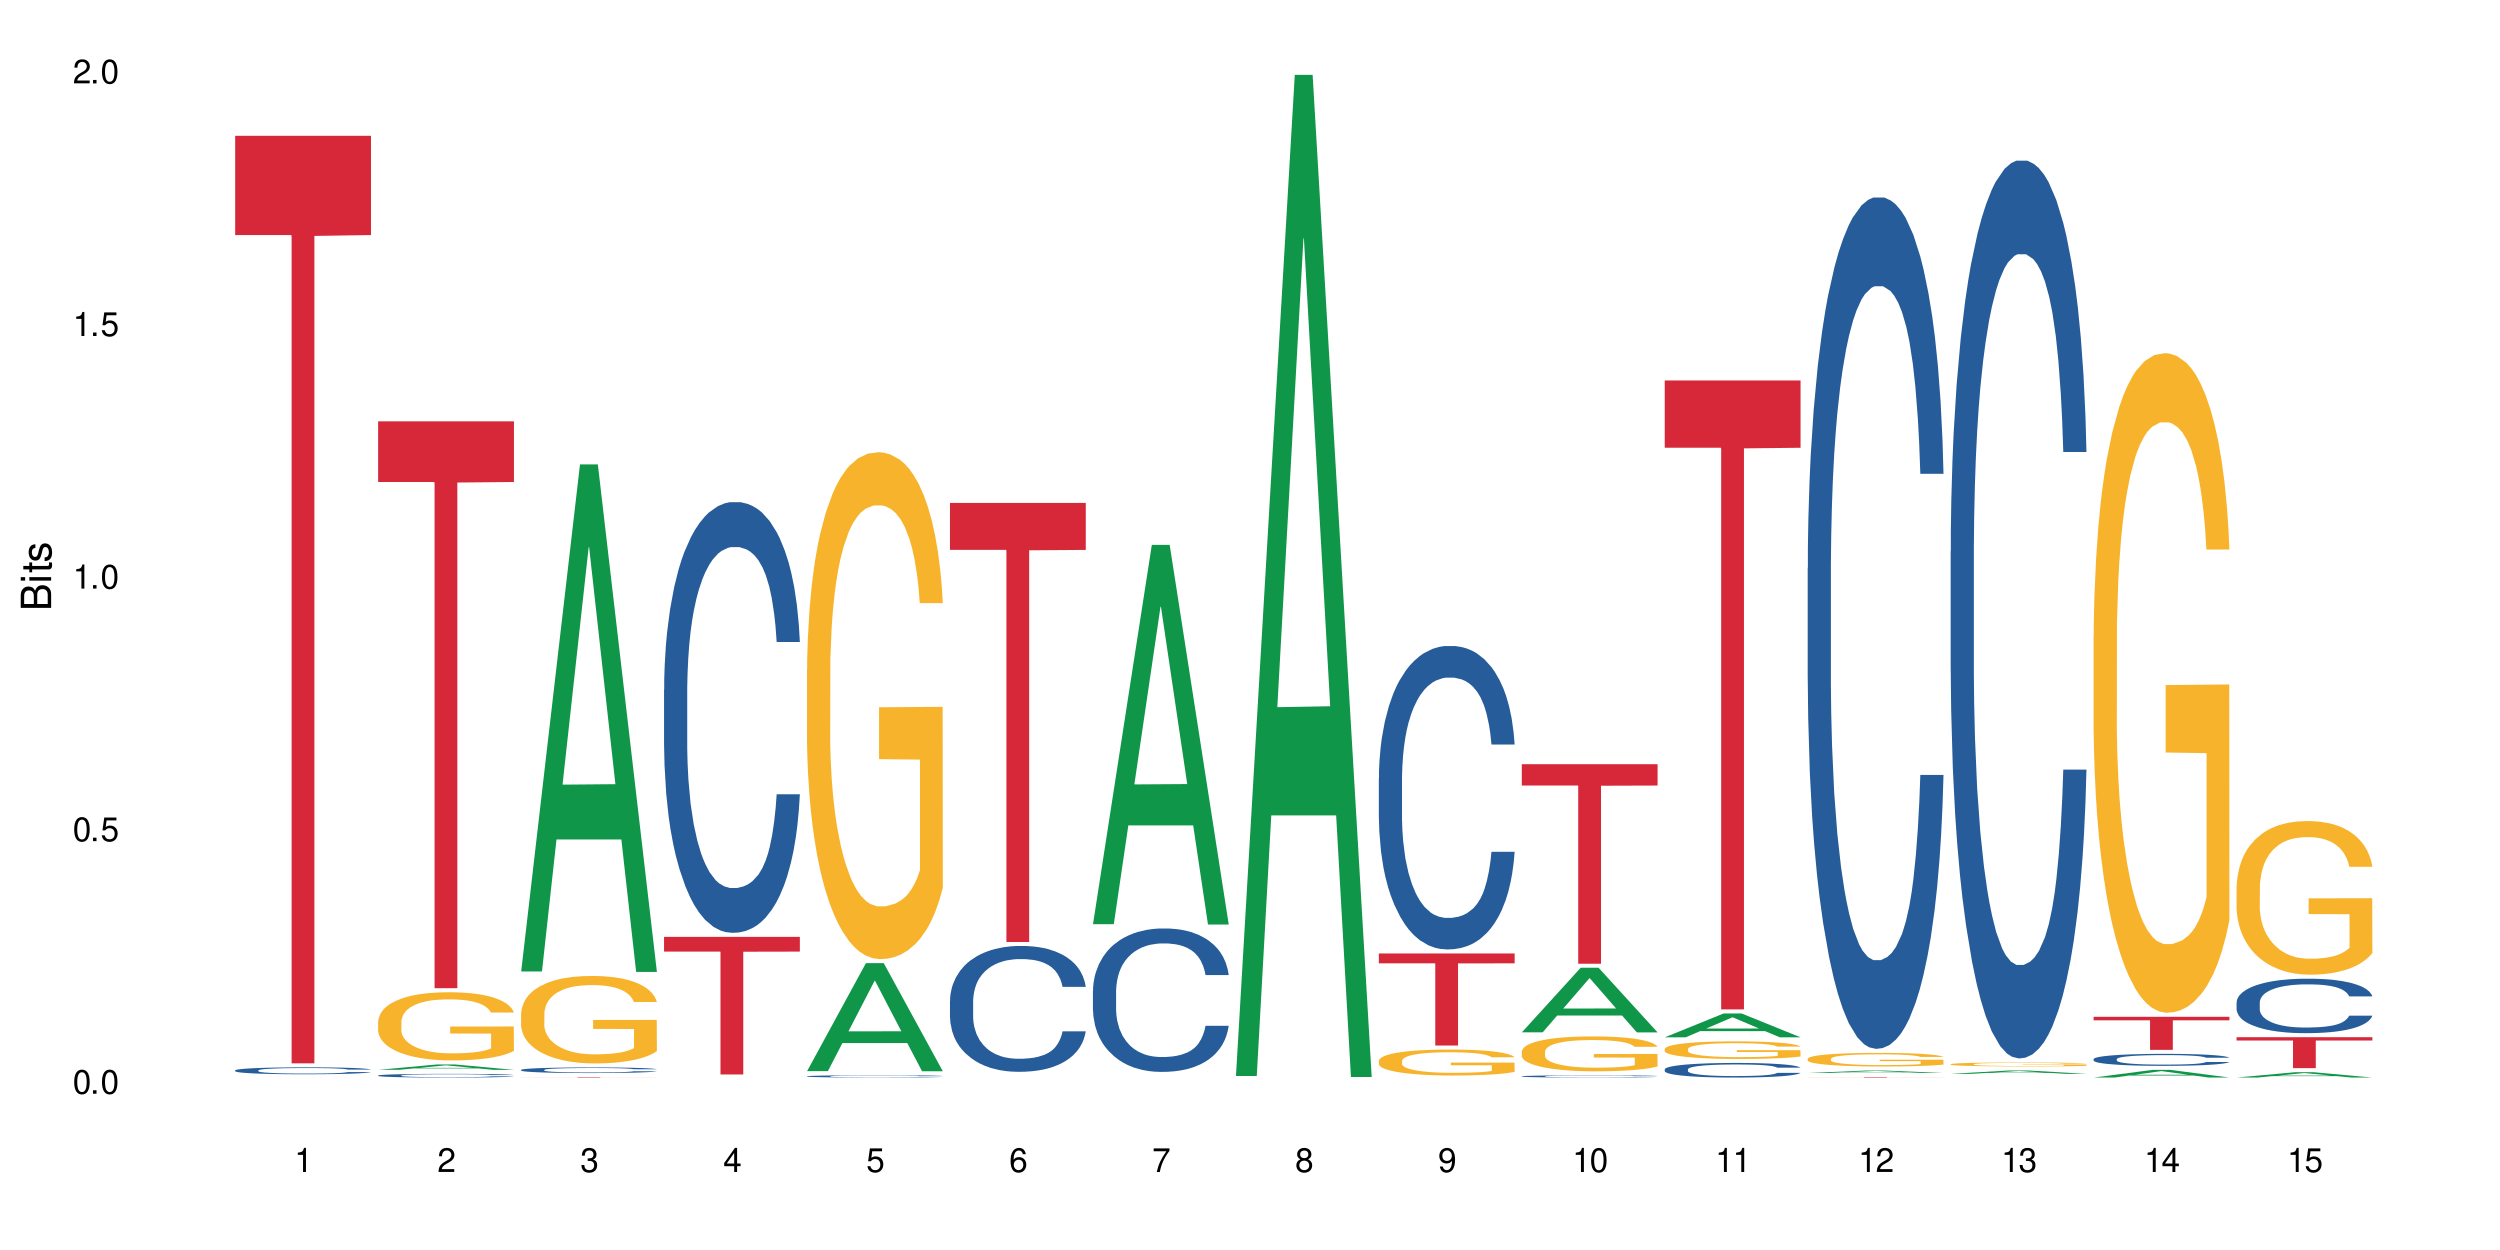 <?xml version="1.0" encoding="UTF-8"?>
<svg xmlns="http://www.w3.org/2000/svg" xmlns:xlink="http://www.w3.org/1999/xlink" width="720" height="360" viewBox="0 0 720 360">
<defs>
<g>
<g id="glyph-0-0">
</g>
<g id="glyph-0-1">
<path d="M 2.641 -6.938 C 2 -6.938 1.422 -6.656 1.078 -6.172 C 0.641 -5.562 0.406 -4.641 0.406 -3.359 C 0.406 -1.016 1.188 0.219 2.641 0.219 C 4.078 0.219 4.859 -1.016 4.859 -3.297 C 4.859 -4.641 4.656 -5.547 4.203 -6.172 C 3.844 -6.656 3.281 -6.938 2.641 -6.938 Z M 2.641 -6.188 C 3.547 -6.188 4 -5.25 4 -3.375 C 4 -1.406 3.562 -0.484 2.625 -0.484 C 1.734 -0.484 1.281 -1.438 1.281 -3.344 C 1.281 -5.25 1.734 -6.188 2.641 -6.188 Z M 2.641 -6.188 "/>
</g>
<g id="glyph-0-2">
<path d="M 1.828 -1 L 0.828 -1 L 0.828 0 L 1.828 0 Z M 1.828 -1 "/>
</g>
<g id="glyph-0-3">
<path d="M 4.562 -6.797 L 1.062 -6.797 L 0.547 -3.094 L 1.328 -3.094 C 1.719 -3.562 2.047 -3.734 2.578 -3.734 C 3.484 -3.734 4.062 -3.109 4.062 -2.094 C 4.062 -1.125 3.484 -0.531 2.578 -0.531 C 1.828 -0.531 1.375 -0.906 1.188 -1.672 L 0.328 -1.672 C 0.453 -1.109 0.547 -0.844 0.75 -0.594 C 1.125 -0.078 1.828 0.219 2.594 0.219 C 3.969 0.219 4.922 -0.781 4.922 -2.219 C 4.922 -3.562 4.031 -4.484 2.719 -4.484 C 2.25 -4.484 1.859 -4.359 1.469 -4.062 L 1.734 -5.969 L 4.562 -5.969 Z M 4.562 -6.797 "/>
</g>
<g id="glyph-0-4">
<path d="M 2.484 -4.938 L 2.484 0 L 3.328 0 L 3.328 -6.938 L 2.766 -6.938 C 2.469 -5.875 2.281 -5.734 0.984 -5.562 L 0.984 -4.938 Z M 2.484 -4.938 "/>
</g>
<g id="glyph-0-5">
<path d="M 4.859 -0.828 L 1.281 -0.828 C 1.359 -1.406 1.672 -1.781 2.5 -2.281 L 3.469 -2.828 C 4.406 -3.344 4.906 -4.062 4.906 -4.906 C 4.906 -5.484 4.672 -6.031 4.266 -6.406 C 3.859 -6.766 3.375 -6.938 2.719 -6.938 C 1.859 -6.938 1.219 -6.625 0.844 -6.031 C 0.609 -5.672 0.5 -5.234 0.484 -4.531 L 1.328 -4.531 C 1.359 -5.016 1.406 -5.281 1.531 -5.516 C 1.75 -5.938 2.188 -6.203 2.703 -6.203 C 3.469 -6.203 4.031 -5.641 4.031 -4.891 C 4.031 -4.344 3.719 -3.859 3.125 -3.516 L 2.234 -3 C 0.812 -2.172 0.406 -1.531 0.328 -0.016 L 4.859 -0.016 Z M 4.859 -0.828 "/>
</g>
<g id="glyph-0-6">
<path d="M 2.125 -3.188 L 2.578 -3.188 C 3.5 -3.188 3.984 -2.766 3.984 -1.922 C 3.984 -1.062 3.469 -0.531 2.594 -0.531 C 1.656 -0.531 1.203 -1 1.156 -2.016 L 0.312 -2.016 C 0.344 -1.453 0.438 -1.094 0.609 -0.781 C 0.953 -0.109 1.625 0.219 2.547 0.219 C 3.953 0.219 4.859 -0.625 4.859 -1.938 C 4.859 -2.828 4.516 -3.297 3.703 -3.594 C 4.344 -3.844 4.656 -4.328 4.656 -5.031 C 4.656 -6.219 3.875 -6.938 2.578 -6.938 C 1.203 -6.938 0.484 -6.172 0.453 -4.703 L 1.297 -4.703 C 1.312 -5.125 1.344 -5.359 1.453 -5.578 C 1.641 -5.969 2.062 -6.203 2.594 -6.203 C 3.344 -6.203 3.797 -5.75 3.797 -5 C 3.797 -4.516 3.609 -4.219 3.25 -4.047 C 3.016 -3.953 2.703 -3.922 2.125 -3.906 Z M 2.125 -3.188 "/>
</g>
<g id="glyph-0-7">
<path d="M 3.141 -1.672 L 3.141 0 L 3.984 0 L 3.984 -1.672 L 4.984 -1.672 L 4.984 -2.438 L 3.984 -2.438 L 3.984 -6.938 L 3.359 -6.938 L 0.266 -2.578 L 0.266 -1.672 Z M 3.141 -2.438 L 1 -2.438 L 3.141 -5.5 Z M 3.141 -2.438 "/>
</g>
<g id="glyph-0-8">
<path d="M 4.781 -5.125 C 4.609 -6.266 3.891 -6.938 2.844 -6.938 C 2.094 -6.938 1.422 -6.578 1.031 -5.953 C 0.594 -5.266 0.406 -4.422 0.406 -3.172 C 0.406 -2 0.578 -1.25 0.984 -0.641 C 1.359 -0.078 1.953 0.219 2.703 0.219 C 3.984 0.219 4.922 -0.75 4.922 -2.094 C 4.922 -3.375 4.062 -4.281 2.844 -4.281 C 2.172 -4.281 1.641 -4.031 1.281 -3.516 C 1.281 -5.234 1.828 -6.188 2.797 -6.188 C 3.391 -6.188 3.797 -5.797 3.938 -5.125 Z M 2.734 -3.531 C 3.547 -3.531 4.062 -2.953 4.062 -2.031 C 4.062 -1.156 3.484 -0.531 2.703 -0.531 C 1.922 -0.531 1.328 -1.188 1.328 -2.078 C 1.328 -2.938 1.906 -3.531 2.734 -3.531 Z M 2.734 -3.531 "/>
</g>
<g id="glyph-0-9">
<path d="M 4.984 -6.797 L 0.438 -6.797 L 0.438 -5.969 L 4.109 -5.969 C 2.5 -3.656 1.828 -2.234 1.328 0 L 2.219 0 C 2.594 -2.172 3.453 -4.047 4.984 -6.094 Z M 4.984 -6.797 "/>
</g>
<g id="glyph-0-10">
<path d="M 3.75 -3.656 C 4.469 -4.094 4.688 -4.438 4.688 -5.078 C 4.688 -6.172 3.844 -6.938 2.641 -6.938 C 1.438 -6.938 0.594 -6.172 0.594 -5.094 C 0.594 -4.438 0.812 -4.094 1.516 -3.656 C 0.734 -3.266 0.359 -2.703 0.359 -1.922 C 0.359 -0.656 1.281 0.219 2.641 0.219 C 3.984 0.219 4.922 -0.656 4.922 -1.922 C 4.922 -2.703 4.531 -3.266 3.75 -3.656 Z M 2.641 -6.188 C 3.359 -6.188 3.812 -5.75 3.812 -5.062 C 3.812 -4.406 3.344 -3.984 2.641 -3.984 C 1.922 -3.984 1.453 -4.406 1.453 -5.078 C 1.453 -5.75 1.922 -6.188 2.641 -6.188 Z M 2.641 -3.266 C 3.484 -3.266 4.062 -2.719 4.062 -1.906 C 4.062 -1.078 3.484 -0.531 2.625 -0.531 C 1.797 -0.531 1.219 -1.094 1.219 -1.906 C 1.219 -2.719 1.781 -3.266 2.641 -3.266 Z M 2.641 -3.266 "/>
</g>
<g id="glyph-0-11">
<path d="M 0.516 -1.578 C 0.672 -0.453 1.406 0.219 2.438 0.219 C 3.188 0.219 3.859 -0.141 4.266 -0.766 C 4.688 -1.453 4.891 -2.297 4.891 -3.547 C 4.891 -4.719 4.703 -5.453 4.312 -6.078 C 3.938 -6.641 3.344 -6.938 2.594 -6.938 C 1.297 -6.938 0.359 -5.969 0.359 -4.625 C 0.359 -3.344 1.234 -2.453 2.453 -2.453 C 3.094 -2.453 3.578 -2.672 4.016 -3.203 C 4 -1.484 3.469 -0.531 2.5 -0.531 C 1.906 -0.531 1.484 -0.906 1.359 -1.578 Z M 2.578 -6.203 C 3.375 -6.203 3.969 -5.531 3.969 -4.641 C 3.969 -3.797 3.391 -3.188 2.547 -3.188 C 1.734 -3.188 1.234 -3.766 1.234 -4.688 C 1.234 -5.562 1.797 -6.203 2.578 -6.203 Z M 2.578 -6.203 "/>
</g>
<g id="glyph-1-0">
</g>
<g id="glyph-1-1">
<path d="M 0 -0.953 L 0 -4.891 C 0 -5.719 -0.234 -6.344 -0.734 -6.797 C -1.188 -7.234 -1.812 -7.469 -2.5 -7.469 C -3.547 -7.469 -4.188 -7 -4.625 -5.875 C -4.984 -6.688 -5.625 -7.094 -6.531 -7.094 C -7.172 -7.094 -7.734 -6.859 -8.141 -6.391 C -8.562 -5.922 -8.75 -5.344 -8.75 -4.5 L -8.75 -0.953 Z M -4.984 -2.062 L -7.766 -2.062 L -7.766 -4.219 C -7.766 -4.844 -7.688 -5.203 -7.453 -5.5 C -7.219 -5.812 -6.859 -5.969 -6.375 -5.969 C -5.891 -5.969 -5.531 -5.812 -5.297 -5.5 C -5.062 -5.203 -4.984 -4.844 -4.984 -4.219 Z M -0.984 -2.062 L -4 -2.062 L -4 -4.781 C -4 -5.766 -3.438 -6.359 -2.484 -6.359 C -1.547 -6.359 -0.984 -5.766 -0.984 -4.781 Z M -0.984 -2.062 "/>
</g>
<g id="glyph-1-2">
<path d="M -6.281 -1.797 L -6.281 -0.797 L 0 -0.797 L 0 -1.797 Z M -8.75 -1.797 L -8.75 -0.797 L -7.484 -0.797 L -7.484 -1.797 Z M -8.75 -1.797 "/>
</g>
<g id="glyph-1-3">
<path d="M -6.281 -3.047 L -6.281 -2.016 L -8.016 -2.016 L -8.016 -1.016 L -6.281 -1.016 L -6.281 -0.172 L -5.469 -0.172 L -5.469 -1.016 L -0.719 -1.016 C -0.078 -1.016 0.281 -1.453 0.281 -2.234 C 0.281 -2.5 0.25 -2.719 0.188 -3.047 L -0.641 -3.047 C -0.609 -2.906 -0.594 -2.766 -0.594 -2.562 C -0.594 -2.141 -0.719 -2.016 -1.156 -2.016 L -5.469 -2.016 L -5.469 -3.047 Z M -6.281 -3.047 "/>
</g>
<g id="glyph-1-4">
<path d="M -4.531 -5.25 C -5.766 -5.25 -6.469 -4.422 -6.469 -2.969 C -6.469 -1.516 -5.719 -0.562 -4.547 -0.562 C -3.562 -0.562 -3.094 -1.062 -2.734 -2.562 L -2.516 -3.484 C -2.344 -4.188 -2.094 -4.469 -1.641 -4.469 C -1.047 -4.469 -0.641 -3.875 -0.641 -3 C -0.641 -2.453 -0.797 -2 -1.062 -1.75 C -1.25 -1.594 -1.422 -1.531 -1.875 -1.469 L -1.875 -0.406 C -0.422 -0.453 0.281 -1.266 0.281 -2.922 C 0.281 -4.5 -0.5 -5.516 -1.719 -5.516 C -2.656 -5.516 -3.172 -4.984 -3.469 -3.734 L -3.703 -2.766 C -3.891 -1.953 -4.156 -1.609 -4.594 -1.609 C -5.188 -1.609 -5.547 -2.125 -5.547 -2.938 C -5.547 -3.75 -5.203 -4.172 -4.531 -4.203 Z M -4.531 -5.25 "/>
</g>
</g>
</defs>
<rect x="-72" y="-36" width="864" height="432" fill="rgb(100%, 100%, 100%)" fill-opacity="1"/>
<path fill-rule="nonzero" fill="rgb(14.51%, 36.078%, 60%)" fill-opacity="1" d="M 67.73 308.262 L 67.777 308.262 L 67.777 308.215 L 67.922 308.148 L 68.254 308.059 L 68.59 308 L 69.449 307.891 L 70.641 307.789 L 71.879 307.707 L 72.785 307.66 L 73.598 307.621 L 75.457 307.555 L 76.652 307.52 L 77.938 307.488 L 79.512 307.457 L 80.656 307.441 L 83.234 307.41 L 85.141 307.398 L 86.621 307.395 L 89.816 307.395 L 91.723 307.398 L 93.105 307.41 L 94.633 307.426 L 95.922 307.441 L 98.164 307.48 L 100.168 307.531 L 101.074 307.562 L 102.504 307.617 L 103.602 307.672 L 104.363 307.719 L 105.223 307.789 L 105.984 307.871 L 106.559 307.961 L 106.844 308.039 L 100.168 308.039 L 99.832 307.969 L 99.449 307.91 L 98.734 307.836 L 98.02 307.785 L 97.02 307.73 L 96.113 307.695 L 94.871 307.66 L 93.773 307.641 L 92.629 307.621 L 91.531 307.613 L 89.434 307.602 L 87 307.602 L 86.094 307.605 L 84.234 307.621 L 83.234 307.633 L 81.801 307.656 L 80.801 307.68 L 79.609 307.719 L 78.797 307.75 L 77.797 307.797 L 77.078 307.84 L 76.27 307.898 L 75.793 307.945 L 75.363 307.996 L 74.98 308.055 L 74.695 308.121 L 74.504 308.188 L 74.41 308.254 L 74.41 308.535 L 74.504 308.602 L 74.742 308.68 L 75.363 308.789 L 76.27 308.887 L 77.32 308.961 L 78.32 309.016 L 78.891 309.043 L 79.656 309.07 L 80.848 309.109 L 82.566 309.145 L 83.566 309.16 L 85.094 309.176 L 86.668 309.18 L 88.766 309.18 L 90.625 309.176 L 91.867 309.164 L 93.156 309.152 L 94.918 309.121 L 96.016 309.09 L 96.969 309.055 L 97.688 309.02 L 98.164 308.992 L 98.879 308.934 L 99.449 308.875 L 99.879 308.809 L 100.168 308.746 L 106.844 308.746 L 106.559 308.82 L 106.129 308.891 L 105.699 308.945 L 105.031 309.008 L 104.27 309.066 L 103.172 309.129 L 102.266 309.172 L 101.074 309.215 L 99.977 309.25 L 98.781 309.281 L 97.02 309.32 L 95.875 309.336 L 94.633 309.352 L 93.156 309.367 L 91.293 309.379 L 89.289 309.387 L 87.43 309.391 L 85.426 309.387 L 83.949 309.379 L 81.992 309.363 L 79.559 309.328 L 77.797 309.293 L 76.414 309.262 L 75.219 309.223 L 73.883 309.176 L 72.168 309.094 L 71.117 309.031 L 70.402 308.98 L 69.59 308.91 L 69.02 308.848 L 68.352 308.742 L 67.875 308.613 L 67.73 308.512 Z M 67.73 308.262 "/>
<path fill-rule="nonzero" fill="rgb(83.922%, 15.686%, 22.353%)" fill-opacity="1" d="M 67.73 39.102 L 106.844 39.102 L 106.844 67.695 L 90.543 67.945 L 90.543 306.234 L 83.984 306.234 L 83.984 68.199 L 83.891 67.695 L 67.73 67.695 Z M 67.73 39.102 "/>
<path fill-rule="nonzero" fill="rgb(6.275%, 58.824%, 28.235%)" fill-opacity="1" d="M 108.902 308.109 L 108.945 308.109 L 125.867 306.562 L 131.008 306.562 L 148.016 308.113 L 142.039 308.113 L 137.777 307.707 L 119.098 307.707 L 114.922 308.109 L 108.902 308.109 L 120.895 307.539 L 136.062 307.539 L 128.5 306.816 L 128.418 306.816 L 128.332 306.82 L 120.855 307.539 L 120.895 307.539 Z M 108.902 308.109 "/>
<path fill-rule="nonzero" fill="rgb(14.51%, 36.078%, 60%)" fill-opacity="1" d="M 108.902 309.734 L 108.949 309.734 L 108.949 309.711 L 109.094 309.672 L 109.426 309.629 L 109.762 309.594 L 110.621 309.539 L 111.812 309.48 L 113.051 309.438 L 113.957 309.414 L 114.77 309.395 L 116.629 309.359 L 117.82 309.34 L 119.109 309.324 L 120.684 309.309 L 121.828 309.297 L 124.406 309.281 L 126.312 309.273 L 130.988 309.273 L 132.895 309.277 L 134.277 309.281 L 135.805 309.289 L 137.094 309.297 L 139.336 309.32 L 141.336 309.344 L 142.242 309.359 L 143.676 309.391 L 144.773 309.422 L 145.535 309.445 L 146.395 309.48 L 147.156 309.527 L 147.73 309.574 L 148.016 309.617 L 141.336 309.617 L 141.004 309.578 L 140.621 309.547 L 139.906 309.508 L 139.191 309.48 L 138.191 309.453 L 137.285 309.434 L 136.043 309.414 L 134.945 309.402 L 133.801 309.395 L 132.703 309.387 L 130.605 309.383 L 127.266 309.383 L 125.406 309.391 L 124.406 309.398 L 122.973 309.414 L 121.973 309.426 L 120.781 309.445 L 119.969 309.461 L 118.969 309.488 L 118.25 309.508 L 117.441 309.543 L 116.965 309.566 L 116.535 309.594 L 116.152 309.625 L 115.867 309.66 L 115.676 309.695 L 115.582 309.73 L 115.582 309.883 L 115.676 309.918 L 115.914 309.957 L 116.535 310.016 L 117.441 310.066 L 118.488 310.109 L 119.492 310.137 L 120.062 310.152 L 120.828 310.168 L 122.02 310.188 L 123.738 310.207 L 124.738 310.215 L 126.266 310.223 L 127.84 310.227 L 129.938 310.227 L 131.797 310.223 L 133.039 310.219 L 134.324 310.211 L 136.09 310.191 L 137.188 310.176 L 138.141 310.16 L 138.859 310.141 L 139.336 310.125 L 140.051 310.094 L 140.621 310.062 L 141.051 310.027 L 141.336 309.992 L 148.016 309.992 L 147.73 310.031 L 147.301 310.07 L 146.871 310.098 L 146.203 310.133 L 145.441 310.164 L 144.344 310.199 L 143.438 310.219 L 142.242 310.242 L 141.148 310.262 L 139.953 310.277 L 138.191 310.297 L 137.043 310.309 L 135.805 310.316 L 134.324 310.324 L 132.465 310.332 L 130.461 310.336 L 126.598 310.336 L 125.121 310.332 L 123.164 310.32 L 120.73 310.305 L 118.969 310.285 L 117.582 310.266 L 116.391 310.246 L 115.055 310.223 L 113.34 310.18 L 112.289 310.145 L 111.574 310.117 L 110.762 310.082 L 110.191 310.047 L 109.523 309.992 L 109.047 309.922 L 108.902 309.871 Z M 108.902 309.734 "/>
<path fill-rule="nonzero" fill="rgb(96.863%, 70.196%, 16.863%)" fill-opacity="1" d="M 108.902 294.18 L 108.949 294.16 L 108.949 293.801 L 109.141 292.996 L 109.617 291.883 L 110.238 290.969 L 110.906 290.25 L 111.336 289.875 L 112.051 289.336 L 112.672 288.941 L 114.246 288.137 L 116.25 287.383 L 117.344 287.059 L 118.586 286.754 L 120.352 286.414 L 121.16 286.289 L 123.641 286 L 126.457 285.82 L 129.555 285.77 L 130.988 285.785 L 132.941 285.859 L 135.613 286.055 L 137.141 286.234 L 138.332 286.414 L 139.574 286.648 L 141.098 287.004 L 142.531 287.438 L 143.676 287.867 L 144.82 288.402 L 145.773 288.977 L 146.586 289.605 L 147.301 290.359 L 147.73 290.988 L 148.016 291.613 L 141.387 291.613 L 141.004 290.988 L 140.574 290.504 L 139.859 289.91 L 139.145 289.48 L 138.43 289.141 L 137.094 288.672 L 135.949 288.387 L 134.516 288.137 L 133.133 287.973 L 131.559 287.867 L 130.605 287.832 L 128.078 287.832 L 125.789 287.957 L 124.453 288.098 L 123.5 288.242 L 122.164 288.512 L 121.352 288.727 L 120.875 288.871 L 119.445 289.426 L 118.488 289.93 L 117.965 290.27 L 117.297 290.809 L 116.82 291.293 L 116.297 292.008 L 116.008 292.547 L 115.629 293.766 L 115.582 296.992 L 115.723 297.676 L 116.008 298.41 L 116.391 299.055 L 116.965 299.738 L 117.535 300.258 L 118.539 300.957 L 119.395 301.422 L 120.062 301.727 L 121.352 302.211 L 121.875 302.375 L 123.117 302.695 L 124.406 302.945 L 125.98 303.164 L 127.172 303.27 L 129.078 303.359 L 131.512 303.359 L 134.375 303.25 L 136.188 303.109 L 137.426 302.965 L 138.238 302.84 L 139.238 302.641 L 139.953 302.465 L 140.621 302.266 L 141.434 301.961 L 141.434 297.676 L 129.652 297.656 L 129.652 295.648 L 147.969 295.629 L 148.016 302.641 L 147.016 303.125 L 145.773 303.594 L 144.582 303.953 L 143.34 304.258 L 141.578 304.598 L 140.145 304.812 L 137.949 305.062 L 135.949 305.223 L 133.848 305.332 L 131.988 305.387 L 129.793 305.402 L 127.84 305.367 L 125.742 305.262 L 124.07 305.117 L 122.543 304.938 L 121.02 304.703 L 119.109 304.328 L 117.871 304.023 L 116.582 303.645 L 115.293 303.199 L 114.148 302.715 L 113.387 302.336 L 112.625 301.906 L 111.812 301.367 L 111.051 300.758 L 110.477 300.203 L 109.953 299.574 L 109.57 298.984 L 109.188 298.176 L 108.996 297.531 L 108.902 296.977 Z M 108.902 294.18 "/>
<path fill-rule="nonzero" fill="rgb(83.922%, 15.686%, 22.353%)" fill-opacity="1" d="M 108.902 121.34 L 148.016 121.34 L 148.016 138.816 L 131.715 138.969 L 131.715 284.609 L 125.156 284.609 L 125.156 139.125 L 125.062 138.816 L 108.902 138.816 Z M 108.902 121.34 "/>
<path fill-rule="nonzero" fill="rgb(6.275%, 58.824%, 28.235%)" fill-opacity="1" d="M 150.074 279.781 L 150.117 279.641 L 167.039 133.746 L 172.18 133.746 L 189.188 279.918 L 183.211 279.918 L 178.949 241.762 L 160.27 241.762 L 156.09 279.781 L 150.074 279.781 L 162.066 225.977 L 177.234 225.84 L 169.672 157.625 L 169.59 157.488 L 169.504 157.902 L 162.027 225.84 L 162.066 225.977 Z M 150.074 279.781 "/>
<path fill-rule="nonzero" fill="rgb(14.51%, 36.078%, 60%)" fill-opacity="1" d="M 150.074 308.125 L 150.121 308.125 L 150.121 308.09 L 150.266 308.031 L 150.598 307.961 L 150.934 307.914 L 151.793 307.824 L 152.984 307.742 L 154.223 307.676 L 155.129 307.637 L 155.941 307.609 L 157.801 307.555 L 158.992 307.527 L 160.281 307.5 L 161.855 307.477 L 163 307.461 L 165.578 307.438 L 167.484 307.426 L 168.965 307.422 L 172.16 307.422 L 174.066 307.43 L 175.449 307.438 L 176.977 307.449 L 178.266 307.461 L 180.508 307.492 L 182.508 307.535 L 183.414 307.559 L 184.848 307.605 L 185.945 307.648 L 186.707 307.688 L 187.566 307.742 L 188.328 307.809 L 188.902 307.883 L 189.188 307.945 L 182.508 307.945 L 182.176 307.887 L 181.793 307.844 L 181.078 307.781 L 180.363 307.738 L 179.359 307.695 L 178.453 307.668 L 177.215 307.641 L 176.117 307.621 L 174.973 307.609 L 173.875 307.602 L 171.777 307.59 L 169.344 307.59 L 168.438 307.594 L 166.578 307.605 L 165.578 307.617 L 164.145 307.637 L 163.145 307.656 L 161.953 307.688 L 161.141 307.711 L 160.137 307.75 L 159.422 307.781 L 158.613 307.832 L 158.137 307.867 L 157.707 307.91 L 157.324 307.957 L 157.039 308.012 L 156.848 308.066 L 156.754 308.117 L 156.754 308.348 L 156.848 308.398 L 157.086 308.461 L 157.707 308.551 L 158.613 308.629 L 159.66 308.691 L 160.664 308.734 L 161.234 308.758 L 162 308.781 L 163.191 308.809 L 164.91 308.84 L 165.91 308.852 L 167.438 308.863 L 169.012 308.867 L 171.109 308.867 L 172.969 308.863 L 174.211 308.855 L 175.496 308.844 L 177.262 308.816 L 178.359 308.793 L 179.312 308.766 L 180.027 308.738 L 180.508 308.715 L 181.223 308.668 L 181.793 308.621 L 182.223 308.566 L 182.508 308.516 L 189.188 308.516 L 188.902 308.578 L 188.473 308.633 L 188.043 308.676 L 187.375 308.727 L 186.613 308.773 L 185.516 308.824 L 184.609 308.859 L 183.414 308.898 L 182.32 308.926 L 181.125 308.949 L 179.359 308.98 L 178.215 308.992 L 176.977 309.008 L 175.496 309.02 L 173.637 309.027 L 171.633 309.035 L 167.77 309.035 L 166.293 309.027 L 164.336 309.016 L 161.902 308.988 L 160.137 308.961 L 158.754 308.934 L 157.562 308.902 L 156.227 308.863 L 154.512 308.797 L 153.461 308.746 L 152.746 308.707 L 151.934 308.648 L 151.363 308.598 L 150.695 308.516 L 150.219 308.41 L 150.074 308.328 Z M 150.074 308.125 "/>
<path fill-rule="nonzero" fill="rgb(96.863%, 70.196%, 16.863%)" fill-opacity="1" d="M 150.074 291.863 L 150.121 291.84 L 150.121 291.383 L 150.312 290.348 L 150.789 288.922 L 151.41 287.746 L 152.078 286.828 L 152.508 286.344 L 153.223 285.652 L 153.844 285.148 L 155.418 284.113 L 157.418 283.148 L 158.516 282.734 L 159.758 282.34 L 161.523 281.906 L 162.332 281.742 L 164.812 281.375 L 167.629 281.145 L 170.727 281.078 L 172.16 281.098 L 174.113 281.191 L 176.785 281.445 L 178.312 281.676 L 179.504 281.906 L 180.746 282.203 L 182.27 282.664 L 183.703 283.215 L 184.848 283.77 L 185.992 284.457 L 186.945 285.195 L 187.758 286 L 188.473 286.965 L 188.902 287.77 L 189.188 288.574 L 182.559 288.574 L 182.176 287.77 L 181.746 287.148 L 181.031 286.391 L 180.316 285.84 L 179.602 285.402 L 178.266 284.805 L 177.121 284.434 L 175.688 284.113 L 174.305 283.906 L 172.73 283.77 L 171.777 283.723 L 169.25 283.723 L 166.961 283.883 L 165.625 284.066 L 164.672 284.25 L 163.336 284.598 L 162.523 284.871 L 162.047 285.055 L 160.617 285.77 L 159.66 286.414 L 159.137 286.852 L 158.469 287.539 L 157.992 288.16 L 157.469 289.082 L 157.18 289.77 L 156.801 291.336 L 156.754 295.477 L 156.895 296.352 L 157.18 297.293 L 157.562 298.121 L 158.137 298.996 L 158.707 299.66 L 159.711 300.559 L 160.566 301.156 L 161.234 301.547 L 162.523 302.168 L 163.047 302.375 L 164.289 302.789 L 165.578 303.113 L 167.148 303.387 L 168.344 303.527 L 170.25 303.641 L 172.684 303.641 L 175.547 303.504 L 177.359 303.32 L 178.598 303.137 L 179.41 302.973 L 180.41 302.723 L 181.125 302.492 L 181.793 302.238 L 182.605 301.848 L 182.605 296.352 L 170.824 296.328 L 170.824 293.75 L 189.141 293.727 L 189.188 302.723 L 188.188 303.344 L 186.945 303.941 L 185.754 304.398 L 184.512 304.793 L 182.746 305.227 L 181.316 305.504 L 179.121 305.828 L 177.121 306.035 L 175.02 306.172 L 173.16 306.242 L 170.965 306.262 L 169.012 306.219 L 166.91 306.078 L 165.242 305.895 L 163.715 305.664 L 162.191 305.367 L 160.281 304.883 L 159.043 304.492 L 157.754 304.008 L 156.465 303.434 L 155.32 302.812 L 154.559 302.328 L 153.793 301.777 L 152.984 301.09 L 152.219 300.305 L 151.648 299.594 L 151.125 298.789 L 150.742 298.027 L 150.359 296.992 L 150.168 296.164 L 150.074 295.453 Z M 150.074 291.863 "/>
<path fill-rule="nonzero" fill="rgb(83.922%, 15.686%, 22.353%)" fill-opacity="1" d="M 150.074 310.195 L 189.188 310.195 L 189.188 310.211 L 172.887 310.211 L 172.887 310.336 L 166.328 310.336 L 166.328 310.211 L 150.074 310.211 Z M 150.074 310.195 "/>
<path fill-rule="nonzero" fill="rgb(14.51%, 36.078%, 60%)" fill-opacity="1" d="M 191.246 198.602 L 191.293 198.488 L 191.293 195.77 L 191.438 191.461 L 191.77 186.02 L 192.105 182.277 L 192.965 175.59 L 194.156 169.129 L 195.395 164.141 L 196.301 161.191 L 197.113 158.926 L 198.973 154.73 L 200.164 152.578 L 201.453 150.648 L 203.027 148.723 L 204.172 147.59 L 206.746 145.777 L 208.656 144.98 L 210.133 144.641 L 213.332 144.641 L 215.238 145.094 L 216.621 145.664 L 218.148 146.57 L 219.438 147.59 L 221.676 150.082 L 223.68 153.258 L 224.586 155.07 L 226.02 158.586 L 227.117 161.988 L 227.879 164.934 L 228.738 169.129 L 229.5 174.23 L 230.074 180.012 L 230.359 184.887 L 223.68 184.887 L 223.348 180.352 L 222.965 176.836 L 222.25 172.188 L 221.535 168.902 L 220.531 165.613 L 219.625 163.461 L 218.387 161.305 L 217.289 159.945 L 216.145 158.926 L 215.047 158.246 L 212.949 157.566 L 210.516 157.566 L 209.609 157.793 L 207.75 158.699 L 206.746 159.492 L 205.316 161.078 L 204.316 162.555 L 203.121 164.82 L 202.312 166.746 L 201.309 169.695 L 200.594 172.301 L 199.785 176.043 L 199.309 178.879 L 198.879 182.051 L 198.496 185.793 L 198.211 189.762 L 198.02 193.953 L 197.922 198.035 L 197.922 215.605 L 198.02 219.688 L 198.258 224.449 L 198.879 231.363 L 199.785 237.371 L 200.832 242.133 L 201.836 245.535 L 202.406 247.121 L 203.172 248.934 L 204.363 251.203 L 206.082 253.469 L 207.082 254.375 L 208.609 255.281 L 210.184 255.738 L 212.281 255.738 L 214.141 255.281 L 215.383 254.715 L 216.668 253.809 L 218.434 251.883 L 219.531 250.07 L 220.484 247.914 L 221.199 245.762 L 221.676 243.945 L 222.395 240.434 L 222.965 236.578 L 223.395 232.609 L 223.68 228.758 L 230.359 228.758 L 230.074 233.289 L 229.645 237.711 L 229.215 241 L 228.547 244.969 L 227.781 248.48 L 226.688 252.449 L 225.781 255.055 L 224.586 257.891 L 223.488 260.043 L 222.297 261.973 L 220.531 264.238 L 219.387 265.371 L 218.148 266.395 L 216.668 267.301 L 214.809 268.094 L 212.805 268.547 L 210.945 268.66 L 208.941 268.434 L 207.465 267.98 L 205.508 266.961 L 203.074 264.918 L 201.309 262.766 L 199.926 260.609 L 198.734 258.344 L 197.398 255.281 L 195.684 250.297 L 194.633 246.441 L 193.918 243.266 L 193.105 238.848 L 192.535 234.879 L 191.867 228.531 L 191.391 220.48 L 191.246 214.246 Z M 191.246 198.602 "/>
<path fill-rule="nonzero" fill="rgb(83.922%, 15.686%, 22.353%)" fill-opacity="1" d="M 191.246 269.82 L 230.359 269.82 L 230.359 274.062 L 214.059 274.098 L 214.059 309.453 L 207.5 309.453 L 207.5 274.137 L 207.402 274.062 L 191.246 274.062 Z M 191.246 269.82 "/>
<path fill-rule="nonzero" fill="rgb(6.275%, 58.824%, 28.235%)" fill-opacity="1" d="M 232.418 308.488 L 232.461 308.461 L 249.383 277.391 L 254.523 277.391 L 271.531 308.52 L 265.555 308.52 L 261.293 300.395 L 242.613 300.395 L 238.434 308.488 L 232.418 308.488 L 244.41 297.031 L 259.578 297.004 L 252.016 282.477 L 251.934 282.449 L 251.848 282.535 L 244.367 297.004 L 244.41 297.031 Z M 232.418 308.488 "/>
<path fill-rule="nonzero" fill="rgb(14.51%, 36.078%, 60%)" fill-opacity="1" d="M 232.418 309.965 L 232.465 309.965 L 232.465 309.949 L 232.609 309.926 L 232.941 309.898 L 233.277 309.879 L 234.133 309.844 L 235.328 309.809 L 236.566 309.781 L 237.473 309.766 L 238.285 309.754 L 240.145 309.73 L 241.336 309.719 L 242.625 309.711 L 244.199 309.699 L 245.344 309.695 L 247.918 309.684 L 249.828 309.68 L 256.41 309.68 L 257.793 309.684 L 259.32 309.688 L 260.609 309.695 L 262.848 309.707 L 264.852 309.723 L 265.758 309.734 L 267.191 309.754 L 268.285 309.77 L 269.051 309.785 L 269.91 309.809 L 270.672 309.836 L 271.246 309.867 L 271.531 309.891 L 264.852 309.891 L 264.52 309.867 L 264.137 309.848 L 263.422 309.824 L 262.707 309.809 L 261.703 309.789 L 260.797 309.777 L 259.559 309.766 L 258.461 309.758 L 257.316 309.754 L 256.219 309.75 L 254.121 309.746 L 251.688 309.746 L 250.781 309.75 L 248.922 309.754 L 247.918 309.758 L 246.488 309.766 L 245.488 309.773 L 244.293 309.785 L 243.484 309.797 L 242.48 309.812 L 241.766 309.824 L 240.957 309.844 L 240.48 309.859 L 240.051 309.879 L 239.668 309.898 L 239.383 309.918 L 239.191 309.941 L 239.094 309.961 L 239.094 310.055 L 239.191 310.078 L 239.43 310.102 L 240.051 310.141 L 240.957 310.172 L 242.004 310.195 L 243.008 310.215 L 243.578 310.223 L 244.344 310.23 L 245.535 310.242 L 247.25 310.258 L 248.254 310.262 L 249.781 310.266 L 251.355 310.27 L 253.453 310.27 L 255.312 310.266 L 256.555 310.262 L 257.84 310.258 L 259.605 310.246 L 260.703 310.238 L 261.656 310.227 L 262.848 310.207 L 263.566 310.188 L 264.137 310.168 L 264.566 310.145 L 264.852 310.125 L 271.531 310.125 L 271.246 310.148 L 270.816 310.172 L 270.387 310.191 L 269.719 310.211 L 268.953 310.23 L 267.859 310.25 L 266.953 310.266 L 265.758 310.281 L 264.66 310.289 L 263.469 310.301 L 261.703 310.312 L 260.559 310.32 L 259.32 310.324 L 257.84 310.328 L 255.98 310.332 L 253.977 310.336 L 250.113 310.336 L 248.637 310.332 L 246.68 310.328 L 244.246 310.316 L 242.48 310.305 L 241.098 310.293 L 239.906 310.281 L 238.57 310.266 L 236.852 310.238 L 235.805 310.219 L 235.09 310.203 L 234.277 310.18 L 233.707 310.156 L 233.039 310.125 L 232.559 310.082 L 232.418 310.047 Z M 232.418 309.965 "/>
<path fill-rule="nonzero" fill="rgb(96.863%, 70.196%, 16.863%)" fill-opacity="1" d="M 232.418 192.766 L 232.465 192.633 L 232.465 189.969 L 232.656 183.969 L 233.133 175.699 L 233.754 168.902 L 234.422 163.566 L 234.852 160.77 L 235.566 156.77 L 236.188 153.836 L 237.758 147.836 L 239.762 142.234 L 240.859 139.836 L 242.102 137.57 L 243.863 135.035 L 244.676 134.102 L 247.156 131.969 L 249.969 130.637 L 253.07 130.234 L 254.504 130.367 L 256.457 130.902 L 259.129 132.367 L 260.656 133.703 L 261.848 135.035 L 263.086 136.77 L 264.613 139.434 L 266.047 142.637 L 267.191 145.836 L 268.336 149.836 L 269.289 154.102 L 270.098 158.77 L 270.816 164.367 L 271.246 169.035 L 271.531 173.699 L 264.898 173.699 L 264.52 169.035 L 264.09 165.434 L 263.375 161.035 L 262.66 157.836 L 261.941 155.301 L 260.609 151.836 L 259.461 149.703 L 258.031 147.836 L 256.648 146.637 L 255.074 145.836 L 254.121 145.57 L 251.594 145.57 L 249.305 146.5 L 247.969 147.566 L 247.012 148.637 L 245.676 150.637 L 244.867 152.234 L 244.391 153.301 L 242.957 157.434 L 242.004 161.168 L 241.48 163.699 L 240.812 167.699 L 240.336 171.301 L 239.812 176.633 L 239.523 180.633 L 239.145 189.699 L 239.094 213.699 L 239.238 218.766 L 239.523 224.234 L 239.906 229.031 L 240.48 234.098 L 241.051 237.965 L 242.051 243.164 L 242.91 246.633 L 243.578 248.898 L 244.867 252.5 L 245.391 253.699 L 246.633 256.098 L 247.918 257.965 L 249.492 259.566 L 250.688 260.363 L 252.594 261.031 L 255.027 261.031 L 257.887 260.23 L 259.699 259.164 L 260.941 258.098 L 261.754 257.164 L 262.754 255.699 L 263.469 254.363 L 264.137 252.898 L 264.949 250.633 L 264.949 218.766 L 253.168 218.633 L 253.168 203.699 L 271.484 203.566 L 271.531 255.699 L 270.527 259.297 L 269.289 262.766 L 268.098 265.43 L 266.855 267.699 L 265.09 270.23 L 263.66 271.832 L 261.465 273.699 L 259.461 274.898 L 257.363 275.699 L 255.504 276.098 L 253.309 276.23 L 251.355 275.965 L 249.254 275.164 L 247.586 274.098 L 246.059 272.766 L 244.531 271.031 L 242.625 268.23 L 241.387 265.965 L 240.098 263.164 L 238.809 259.832 L 237.664 256.23 L 236.902 253.434 L 236.137 250.23 L 235.328 246.23 L 234.562 241.699 L 233.992 237.566 L 233.465 232.898 L 233.086 228.5 L 232.703 222.5 L 232.512 217.699 L 232.418 213.566 Z M 232.418 192.766 "/>
<path fill-rule="nonzero" fill="rgb(14.51%, 36.078%, 60%)" fill-opacity="1" d="M 273.59 288.219 L 273.637 288.188 L 273.637 287.395 L 273.781 286.133 L 274.113 284.547 L 274.449 283.453 L 275.305 281.5 L 276.5 279.609 L 277.738 278.152 L 278.645 277.293 L 279.457 276.629 L 281.316 275.406 L 282.508 274.777 L 283.797 274.215 L 285.371 273.652 L 286.516 273.32 L 289.09 272.789 L 291 272.559 L 292.477 272.457 L 295.672 272.457 L 297.582 272.59 L 298.965 272.758 L 300.492 273.02 L 301.777 273.32 L 304.02 274.047 L 306.023 274.977 L 306.93 275.504 L 308.363 276.531 L 309.457 277.523 L 310.223 278.387 L 311.082 279.609 L 311.844 281.102 L 312.414 282.789 L 312.703 284.215 L 306.023 284.215 L 305.691 282.891 L 305.309 281.863 L 304.594 280.504 L 303.879 279.543 L 302.875 278.586 L 301.969 277.957 L 300.73 277.324 L 299.633 276.93 L 298.488 276.629 L 297.391 276.434 L 295.293 276.234 L 292.859 276.234 L 291.953 276.301 L 290.094 276.566 L 289.09 276.797 L 287.66 277.262 L 286.66 277.691 L 285.465 278.352 L 284.656 278.914 L 283.652 279.777 L 282.938 280.539 L 282.129 281.633 L 281.648 282.457 L 281.223 283.387 L 280.84 284.48 L 280.555 285.637 L 280.363 286.863 L 280.266 288.055 L 280.266 293.188 L 280.363 294.379 L 280.602 295.77 L 281.223 297.789 L 282.129 299.547 L 283.176 300.938 L 284.18 301.93 L 284.75 302.395 L 285.516 302.922 L 286.707 303.586 L 288.422 304.246 L 289.426 304.512 L 290.953 304.777 L 292.527 304.91 L 294.625 304.91 L 296.484 304.777 L 297.727 304.613 L 299.012 304.348 L 300.777 303.785 L 301.875 303.254 L 302.828 302.625 L 303.543 301.996 L 304.02 301.465 L 304.738 300.441 L 305.309 299.312 L 305.738 298.156 L 306.023 297.027 L 312.703 297.027 L 312.414 298.352 L 311.988 299.645 L 311.559 300.605 L 310.891 301.766 L 310.125 302.789 L 309.027 303.949 L 308.121 304.711 L 306.93 305.539 L 305.832 306.168 L 304.641 306.73 L 302.875 307.395 L 301.73 307.727 L 300.492 308.023 L 299.012 308.289 L 297.152 308.52 L 295.148 308.652 L 293.289 308.684 L 291.285 308.617 L 289.805 308.484 L 287.852 308.188 L 285.418 307.594 L 283.652 306.965 L 282.27 306.332 L 281.078 305.672 L 279.742 304.777 L 278.023 303.32 L 276.977 302.195 L 276.262 301.266 L 275.449 299.977 L 274.875 298.816 L 274.211 296.961 L 273.73 294.613 L 273.59 292.789 Z M 273.59 288.219 "/>
<path fill-rule="nonzero" fill="rgb(83.922%, 15.686%, 22.353%)" fill-opacity="1" d="M 273.59 144.836 L 312.703 144.836 L 312.703 158.371 L 296.402 158.488 L 296.402 271.297 L 289.844 271.297 L 289.844 158.609 L 289.746 158.371 L 273.59 158.371 Z M 273.59 144.836 "/>
<path fill-rule="nonzero" fill="rgb(6.275%, 58.824%, 28.235%)" fill-opacity="1" d="M 314.762 266.16 L 314.801 266.059 L 331.727 156.914 L 336.867 156.914 L 353.875 266.262 L 347.898 266.262 L 343.637 237.719 L 324.957 237.719 L 320.777 266.16 L 314.762 266.16 L 326.754 225.91 L 341.922 225.809 L 334.359 174.781 L 334.273 174.676 L 334.191 174.984 L 326.711 225.809 L 326.754 225.91 Z M 314.762 266.16 "/>
<path fill-rule="nonzero" fill="rgb(14.51%, 36.078%, 60%)" fill-opacity="1" d="M 314.762 285.387 L 314.809 285.352 L 314.809 284.445 L 314.953 283.012 L 315.285 281.199 L 315.621 279.953 L 316.477 277.727 L 317.672 275.574 L 318.91 273.914 L 319.816 272.934 L 320.629 272.18 L 322.488 270.781 L 323.68 270.066 L 324.969 269.422 L 326.543 268.781 L 327.688 268.402 L 330.262 267.801 L 332.172 267.535 L 333.648 267.422 L 336.844 267.422 L 338.754 267.574 L 340.137 267.762 L 341.664 268.066 L 342.949 268.402 L 345.191 269.234 L 347.195 270.293 L 348.102 270.895 L 349.531 272.066 L 350.629 273.199 L 351.395 274.18 L 352.25 275.574 L 353.016 277.273 L 353.586 279.199 L 353.875 280.82 L 347.195 280.82 L 346.863 279.312 L 346.48 278.141 L 345.766 276.594 L 345.051 275.5 L 344.047 274.406 L 343.141 273.688 L 341.902 272.973 L 340.805 272.52 L 339.66 272.18 L 338.562 271.953 L 336.465 271.727 L 334.031 271.727 L 333.125 271.801 L 331.266 272.102 L 330.262 272.367 L 328.832 272.895 L 327.832 273.387 L 326.637 274.141 L 325.828 274.781 L 324.824 275.762 L 324.109 276.633 L 323.297 277.879 L 322.82 278.82 L 322.391 279.879 L 322.012 281.121 L 321.727 282.445 L 321.535 283.84 L 321.438 285.199 L 321.438 291.047 L 321.535 292.406 L 321.773 293.992 L 322.391 296.293 L 323.297 298.297 L 324.348 299.879 L 325.352 301.012 L 325.922 301.539 L 326.684 302.145 L 327.879 302.898 L 329.594 303.652 L 330.598 303.957 L 332.121 304.258 L 333.695 304.41 L 335.797 304.41 L 337.656 304.258 L 338.895 304.07 L 340.184 303.766 L 341.949 303.125 L 343.047 302.523 L 344 301.805 L 344.715 301.086 L 345.191 300.484 L 345.906 299.312 L 346.48 298.031 L 346.91 296.711 L 347.195 295.426 L 353.875 295.426 L 353.586 296.938 L 353.16 298.41 L 352.73 299.504 L 352.062 300.824 L 351.297 301.992 L 350.199 303.316 L 349.293 304.184 L 348.102 305.125 L 347.004 305.844 L 345.812 306.484 L 344.047 307.238 L 342.902 307.617 L 341.664 307.957 L 340.184 308.258 L 338.324 308.523 L 336.32 308.672 L 334.461 308.711 L 332.457 308.637 L 330.977 308.484 L 329.023 308.145 L 326.59 307.465 L 324.824 306.75 L 323.441 306.031 L 322.25 305.277 L 320.914 304.258 L 319.195 302.598 L 318.148 301.312 L 317.434 300.258 L 316.621 298.785 L 316.047 297.465 L 315.379 295.352 L 314.902 292.672 L 314.762 290.598 Z M 314.762 285.387 "/>
<path fill-rule="nonzero" fill="rgb(6.275%, 58.824%, 28.235%)" fill-opacity="1" d="M 355.934 309.895 L 355.973 309.625 L 372.898 21.566 L 378.039 21.566 L 395.047 310.168 L 389.07 310.168 L 384.809 234.832 L 366.129 234.832 L 361.949 309.895 L 355.934 309.895 L 367.926 203.668 L 383.094 203.398 L 375.531 68.719 L 375.445 68.449 L 375.363 69.262 L 367.883 203.398 L 367.926 203.668 Z M 355.934 309.895 "/>
<path fill-rule="nonzero" fill="rgb(14.51%, 36.078%, 60%)" fill-opacity="1" d="M 397.105 224.082 L 397.152 224.004 L 397.152 222.086 L 397.293 219.051 L 397.629 215.215 L 397.961 212.582 L 398.82 207.867 L 400.012 203.316 L 401.254 199.801 L 402.16 197.723 L 402.973 196.125 L 404.832 193.172 L 406.023 191.652 L 407.312 190.297 L 408.887 188.938 L 410.031 188.141 L 412.605 186.859 L 414.516 186.301 L 415.992 186.062 L 419.188 186.062 L 421.098 186.383 L 422.48 186.781 L 424.008 187.422 L 425.293 188.141 L 427.535 189.895 L 429.539 192.133 L 430.445 193.41 L 431.875 195.887 L 432.973 198.281 L 433.738 200.359 L 434.594 203.316 L 435.359 206.91 L 435.93 210.984 L 436.219 214.418 L 429.539 214.418 L 429.207 211.223 L 428.824 208.746 L 428.109 205.473 L 427.395 203.156 L 426.391 200.84 L 425.484 199.32 L 424.246 197.805 L 423.148 196.844 L 422.004 196.125 L 420.906 195.648 L 418.809 195.168 L 416.375 195.168 L 415.469 195.328 L 413.609 195.965 L 412.605 196.527 L 411.176 197.645 L 410.172 198.684 L 408.98 200.281 L 408.172 201.637 L 407.168 203.715 L 406.453 205.551 L 405.641 208.188 L 405.164 210.184 L 404.734 212.422 L 404.355 215.055 L 404.066 217.852 L 403.879 220.809 L 403.781 223.684 L 403.781 236.062 L 403.879 238.938 L 404.117 242.293 L 404.734 247.164 L 405.641 251.398 L 406.691 254.754 L 407.691 257.148 L 408.266 258.27 L 409.027 259.547 L 410.223 261.145 L 411.938 262.742 L 412.941 263.379 L 414.465 264.02 L 416.039 264.34 L 418.141 264.34 L 420 264.02 L 421.238 263.621 L 422.527 262.98 L 424.293 261.621 L 425.391 260.344 L 426.344 258.828 L 427.059 257.309 L 427.535 256.031 L 428.25 253.555 L 428.824 250.84 L 429.254 248.043 L 429.539 245.328 L 436.219 245.328 L 435.93 248.523 L 435.5 251.637 L 435.07 253.953 L 434.406 256.75 L 433.641 259.227 L 432.543 262.023 L 431.637 263.859 L 430.445 265.855 L 429.348 267.375 L 428.156 268.73 L 426.391 270.328 L 425.246 271.129 L 424.008 271.848 L 422.527 272.484 L 420.668 273.043 L 418.664 273.363 L 416.805 273.445 L 414.801 273.285 L 413.32 272.965 L 411.367 272.246 L 408.934 270.809 L 407.168 269.289 L 405.785 267.773 L 404.594 266.176 L 403.258 264.02 L 401.539 260.504 L 400.492 257.789 L 399.773 255.551 L 398.965 252.438 L 398.391 249.641 L 397.723 245.168 L 397.246 239.496 L 397.105 235.105 Z M 397.105 224.082 "/>
<path fill-rule="nonzero" fill="rgb(96.863%, 70.196%, 16.863%)" fill-opacity="1" d="M 397.105 305.473 L 397.152 305.469 L 397.152 305.332 L 397.344 305.023 L 397.82 304.602 L 398.441 304.254 L 399.105 303.98 L 399.535 303.836 L 400.254 303.633 L 400.871 303.48 L 402.445 303.176 L 404.449 302.887 L 405.547 302.766 L 406.785 302.648 L 408.551 302.52 L 409.363 302.473 L 411.844 302.363 L 414.656 302.293 L 417.758 302.273 L 419.188 302.281 L 421.145 302.309 L 423.816 302.383 L 425.34 302.449 L 426.535 302.52 L 427.773 302.609 L 429.301 302.742 L 430.73 302.906 L 431.875 303.07 L 433.02 303.277 L 433.977 303.496 L 434.785 303.734 L 435.5 304.02 L 435.93 304.258 L 436.219 304.5 L 429.586 304.5 L 429.207 304.258 L 428.777 304.074 L 428.059 303.852 L 427.344 303.688 L 426.629 303.555 L 425.293 303.379 L 424.148 303.27 L 422.719 303.176 L 421.336 303.113 L 419.762 303.07 L 418.809 303.059 L 416.277 303.059 L 413.988 303.105 L 412.652 303.16 L 411.699 303.215 L 410.363 303.316 L 409.555 303.398 L 409.078 303.453 L 407.645 303.664 L 406.691 303.855 L 406.168 303.984 L 405.5 304.191 L 405.023 304.375 L 404.496 304.648 L 404.211 304.852 L 403.828 305.316 L 403.781 306.547 L 403.926 306.805 L 404.211 307.086 L 404.594 307.332 L 405.164 307.59 L 405.738 307.789 L 406.738 308.055 L 407.598 308.23 L 408.266 308.348 L 409.555 308.531 L 410.078 308.594 L 411.316 308.715 L 412.605 308.812 L 414.18 308.895 L 415.371 308.934 L 417.281 308.969 L 419.715 308.969 L 422.574 308.926 L 424.387 308.871 L 425.629 308.816 L 426.438 308.77 L 427.441 308.695 L 428.156 308.629 L 428.824 308.551 L 429.633 308.438 L 429.633 306.805 L 417.852 306.797 L 417.852 306.035 L 436.168 306.027 L 436.219 308.695 L 435.215 308.879 L 433.977 309.059 L 432.781 309.195 L 431.543 309.309 L 429.777 309.438 L 428.348 309.52 L 426.152 309.617 L 424.148 309.68 L 422.051 309.719 L 420.191 309.738 L 417.996 309.746 L 416.039 309.734 L 413.941 309.691 L 412.273 309.637 L 410.746 309.57 L 409.219 309.48 L 407.312 309.336 L 406.07 309.223 L 404.785 309.078 L 403.496 308.906 L 402.352 308.723 L 401.586 308.578 L 400.824 308.414 L 400.012 308.211 L 399.25 307.98 L 398.68 307.766 L 398.152 307.527 L 397.773 307.305 L 397.391 306.996 L 397.199 306.75 L 397.105 306.539 Z M 397.105 305.473 "/>
<path fill-rule="nonzero" fill="rgb(83.922%, 15.686%, 22.353%)" fill-opacity="1" d="M 397.105 274.605 L 436.219 274.605 L 436.219 277.441 L 419.914 277.465 L 419.914 301.113 L 413.359 301.113 L 413.359 277.492 L 413.262 277.441 L 397.105 277.441 Z M 397.105 274.605 "/>
<path fill-rule="nonzero" fill="rgb(6.275%, 58.824%, 28.235%)" fill-opacity="1" d="M 438.277 297.312 L 438.316 297.297 L 455.242 278.707 L 460.383 278.707 L 477.387 297.332 L 471.414 297.332 L 467.152 292.469 L 448.473 292.469 L 444.293 297.312 L 438.277 297.312 L 450.27 290.457 L 465.438 290.441 L 457.875 281.75 L 457.789 281.73 L 457.707 281.785 L 450.227 290.441 L 450.27 290.457 Z M 438.277 297.312 "/>
<path fill-rule="nonzero" fill="rgb(14.51%, 36.078%, 60%)" fill-opacity="1" d="M 438.277 309.977 L 438.324 309.977 L 438.324 309.961 L 438.465 309.938 L 438.801 309.91 L 439.133 309.891 L 439.992 309.855 L 441.184 309.824 L 442.426 309.797 L 443.332 309.781 L 444.141 309.77 L 446.004 309.75 L 447.195 309.738 L 448.484 309.73 L 450.059 309.719 L 451.203 309.711 L 453.777 309.703 L 455.688 309.699 L 462.27 309.699 L 463.652 309.703 L 465.176 309.707 L 466.465 309.711 L 468.707 309.727 L 470.711 309.742 L 471.617 309.75 L 473.047 309.77 L 474.145 309.785 L 474.91 309.801 L 475.766 309.824 L 476.531 309.852 L 477.102 309.879 L 477.387 309.906 L 470.711 309.906 L 470.375 309.883 L 469.996 309.863 L 469.281 309.84 L 468.562 309.824 L 467.562 309.805 L 466.656 309.793 L 465.418 309.785 L 464.32 309.777 L 463.176 309.77 L 462.078 309.77 L 459.977 309.766 L 456.641 309.766 L 454.781 309.77 L 453.777 309.773 L 452.348 309.781 L 451.344 309.789 L 450.152 309.801 L 449.34 309.812 L 448.34 309.828 L 447.625 309.84 L 446.812 309.859 L 446.336 309.875 L 445.906 309.891 L 445.527 309.91 L 445.238 309.93 L 445.047 309.953 L 444.953 309.973 L 444.953 310.062 L 445.047 310.086 L 445.289 310.109 L 445.906 310.145 L 446.812 310.176 L 447.863 310.199 L 448.863 310.219 L 449.438 310.227 L 450.199 310.234 L 451.395 310.246 L 453.109 310.258 L 454.113 310.262 L 455.637 310.27 L 461.172 310.27 L 462.41 310.266 L 463.699 310.262 L 465.465 310.25 L 466.562 310.242 L 467.516 310.23 L 468.707 310.211 L 469.422 310.191 L 469.996 310.172 L 470.426 310.152 L 470.711 310.133 L 477.387 310.133 L 477.102 310.156 L 476.242 310.195 L 475.574 310.215 L 474.812 310.234 L 473.715 310.254 L 472.809 310.266 L 471.617 310.281 L 470.52 310.293 L 469.328 310.301 L 467.562 310.312 L 466.418 310.32 L 465.176 310.324 L 463.699 310.328 L 461.84 310.332 L 459.836 310.336 L 455.973 310.336 L 454.492 310.332 L 452.539 310.328 L 450.105 310.316 L 448.34 310.305 L 446.957 310.297 L 445.766 310.285 L 444.43 310.27 L 442.711 310.242 L 441.664 310.223 L 440.945 310.207 L 440.137 310.184 L 439.562 310.164 L 438.895 310.129 L 438.418 310.09 L 438.277 310.055 Z M 438.277 309.977 "/>
<path fill-rule="nonzero" fill="rgb(96.863%, 70.196%, 16.863%)" fill-opacity="1" d="M 438.277 302.793 L 438.324 302.785 L 438.324 302.602 L 438.516 302.188 L 438.992 301.621 L 439.609 301.152 L 440.277 300.785 L 440.707 300.594 L 441.422 300.316 L 442.043 300.113 L 443.617 299.703 L 445.621 299.316 L 446.719 299.152 L 447.957 298.996 L 449.723 298.82 L 450.535 298.758 L 453.016 298.609 L 455.828 298.52 L 458.93 298.492 L 460.359 298.5 L 462.316 298.535 L 464.988 298.637 L 466.512 298.73 L 467.707 298.82 L 468.945 298.941 L 470.473 299.125 L 471.902 299.344 L 473.047 299.562 L 474.191 299.84 L 475.148 300.133 L 475.957 300.453 L 476.672 300.84 L 477.102 301.16 L 477.387 301.48 L 470.758 301.48 L 470.375 301.16 L 469.949 300.914 L 469.23 300.609 L 468.516 300.391 L 467.801 300.215 L 466.465 299.977 L 465.32 299.832 L 463.891 299.703 L 462.508 299.621 L 460.934 299.562 L 459.977 299.547 L 457.449 299.547 L 455.16 299.609 L 453.824 299.684 L 452.871 299.758 L 451.535 299.895 L 450.727 300.004 L 450.246 300.078 L 448.816 300.363 L 447.863 300.621 L 447.34 300.793 L 446.672 301.07 L 446.195 301.316 L 445.668 301.684 L 445.383 301.961 L 445 302.582 L 444.953 304.234 L 445.098 304.582 L 445.383 304.961 L 445.766 305.289 L 446.336 305.637 L 446.91 305.906 L 447.91 306.262 L 448.77 306.5 L 449.438 306.656 L 450.727 306.906 L 451.25 306.988 L 452.488 307.152 L 453.777 307.281 L 455.352 307.391 L 456.543 307.445 L 458.453 307.492 L 460.883 307.492 L 463.746 307.438 L 465.559 307.363 L 466.801 307.289 L 467.609 307.227 L 468.613 307.125 L 469.328 307.031 L 469.996 306.934 L 470.805 306.777 L 470.805 304.582 L 459.023 304.574 L 459.023 303.547 L 477.34 303.539 L 477.387 307.125 L 476.387 307.371 L 475.148 307.609 L 473.953 307.793 L 472.715 307.949 L 470.949 308.125 L 469.52 308.234 L 467.324 308.363 L 465.32 308.445 L 463.223 308.5 L 461.363 308.527 L 459.168 308.539 L 457.211 308.52 L 455.113 308.465 L 453.445 308.391 L 451.918 308.301 L 450.391 308.18 L 448.484 307.988 L 447.242 307.832 L 445.953 307.641 L 444.668 307.41 L 443.523 307.16 L 442.758 306.969 L 441.996 306.75 L 441.184 306.473 L 440.422 306.16 L 439.848 305.879 L 439.324 305.555 L 438.941 305.254 L 438.562 304.84 L 438.371 304.512 L 438.277 304.227 Z M 438.277 302.793 "/>
<path fill-rule="nonzero" fill="rgb(83.922%, 15.686%, 22.353%)" fill-opacity="1" d="M 438.277 220.086 L 477.387 220.086 L 477.387 226.238 L 461.086 226.293 L 461.086 277.547 L 454.527 277.547 L 454.527 226.348 L 454.434 226.238 L 438.277 226.238 Z M 438.277 220.086 "/>
<path fill-rule="nonzero" fill="rgb(6.275%, 58.824%, 28.235%)" fill-opacity="1" d="M 479.445 298.75 L 479.488 298.742 L 496.414 291.871 L 501.551 291.871 L 518.559 298.754 L 512.586 298.754 L 508.32 296.957 L 489.645 296.957 L 485.465 298.75 L 479.445 298.75 L 491.441 296.215 L 506.609 296.207 L 499.047 292.996 L 498.961 292.988 L 498.879 293.008 L 491.398 296.207 L 491.441 296.215 Z M 479.445 298.75 "/>
<path fill-rule="nonzero" fill="rgb(14.51%, 36.078%, 60%)" fill-opacity="1" d="M 479.445 307.961 L 479.496 307.957 L 479.496 307.867 L 479.637 307.723 L 479.973 307.535 L 480.305 307.41 L 481.164 307.184 L 482.355 306.965 L 483.598 306.797 L 484.504 306.695 L 485.312 306.617 L 487.176 306.477 L 488.367 306.402 L 489.656 306.34 L 491.23 306.273 L 492.375 306.234 L 494.949 306.172 L 496.855 306.145 L 498.336 306.133 L 501.531 306.133 L 503.441 306.148 L 504.824 306.168 L 506.348 306.199 L 507.637 306.234 L 509.879 306.32 L 511.883 306.426 L 512.789 306.488 L 514.219 306.605 L 515.316 306.723 L 516.078 306.82 L 516.938 306.965 L 517.703 307.137 L 518.273 307.332 L 518.559 307.496 L 511.883 307.496 L 511.547 307.344 L 511.168 307.227 L 510.453 307.066 L 509.734 306.957 L 508.734 306.844 L 507.828 306.773 L 506.586 306.699 L 505.492 306.652 L 504.348 306.617 L 503.25 306.594 L 501.148 306.574 L 498.719 306.574 L 497.812 306.578 L 495.949 306.609 L 494.949 306.637 L 493.52 306.691 L 492.516 306.742 L 491.324 306.816 L 490.512 306.883 L 489.512 306.984 L 488.797 307.07 L 487.984 307.199 L 487.508 307.293 L 487.078 307.402 L 486.699 307.527 L 486.41 307.664 L 486.219 307.805 L 486.125 307.945 L 486.125 308.539 L 486.219 308.676 L 486.457 308.84 L 487.078 309.074 L 487.984 309.277 L 489.035 309.438 L 490.035 309.555 L 490.609 309.605 L 491.371 309.668 L 492.562 309.746 L 494.281 309.82 L 495.281 309.852 L 496.809 309.883 L 498.383 309.898 L 500.48 309.898 L 502.344 309.883 L 503.582 309.863 L 504.871 309.832 L 506.637 309.77 L 507.734 309.707 L 508.688 309.633 L 509.402 309.562 L 509.879 309.5 L 510.594 309.379 L 511.168 309.25 L 511.598 309.113 L 511.883 308.984 L 518.559 308.984 L 518.273 309.137 L 517.844 309.289 L 517.414 309.398 L 516.746 309.535 L 515.984 309.652 L 514.887 309.789 L 513.98 309.875 L 512.789 309.973 L 511.691 310.043 L 510.5 310.109 L 508.734 310.188 L 507.59 310.227 L 506.348 310.262 L 504.871 310.289 L 503.012 310.316 L 501.008 310.332 L 499.148 310.336 L 497.145 310.328 L 495.664 310.312 L 493.711 310.277 L 491.277 310.211 L 489.512 310.137 L 488.129 310.062 L 486.938 309.988 L 485.602 309.883 L 483.883 309.715 L 482.832 309.582 L 482.117 309.477 L 481.309 309.328 L 480.734 309.191 L 480.066 308.977 L 479.59 308.703 L 479.445 308.492 Z M 479.445 307.961 "/>
<path fill-rule="nonzero" fill="rgb(96.863%, 70.196%, 16.863%)" fill-opacity="1" d="M 479.445 302.082 L 479.496 302.078 L 479.496 301.984 L 479.688 301.777 L 480.164 301.492 L 480.781 301.254 L 481.449 301.07 L 481.879 300.973 L 482.594 300.836 L 483.215 300.734 L 484.789 300.523 L 486.793 300.332 L 487.891 300.246 L 489.129 300.168 L 490.895 300.082 L 491.707 300.047 L 494.188 299.977 L 497 299.93 L 500.102 299.914 L 501.531 299.918 L 503.488 299.938 L 506.16 299.988 L 507.684 300.035 L 508.879 300.082 L 510.117 300.141 L 511.645 300.234 L 513.074 300.344 L 514.219 300.457 L 515.363 300.594 L 516.316 300.742 L 517.129 300.902 L 517.844 301.098 L 518.273 301.258 L 518.559 301.422 L 511.93 301.422 L 511.547 301.258 L 511.121 301.133 L 510.402 300.98 L 509.688 300.871 L 508.973 300.785 L 507.637 300.664 L 506.492 300.59 L 505.062 300.523 L 503.68 300.484 L 502.105 300.457 L 501.148 300.445 L 498.621 300.445 L 496.332 300.477 L 494.996 300.516 L 494.043 300.551 L 492.707 300.621 L 491.898 300.676 L 491.418 300.715 L 489.988 300.855 L 489.035 300.988 L 488.512 301.074 L 487.844 301.215 L 487.363 301.34 L 486.84 301.523 L 486.555 301.66 L 486.172 301.977 L 486.125 302.809 L 486.27 302.984 L 486.555 303.172 L 486.938 303.34 L 487.508 303.516 L 488.082 303.648 L 489.082 303.828 L 489.941 303.949 L 490.609 304.027 L 491.898 304.152 L 492.422 304.195 L 493.66 304.277 L 494.949 304.34 L 496.523 304.398 L 497.715 304.426 L 499.625 304.449 L 502.055 304.449 L 504.918 304.422 L 506.73 304.383 L 507.973 304.348 L 508.781 304.312 L 509.785 304.262 L 510.5 304.219 L 511.168 304.168 L 511.977 304.086 L 511.977 302.984 L 500.195 302.977 L 500.195 302.461 L 518.512 302.457 L 518.559 304.262 L 517.559 304.387 L 516.316 304.508 L 515.125 304.602 L 513.887 304.68 L 512.121 304.766 L 510.691 304.82 L 508.496 304.887 L 506.492 304.93 L 504.395 304.957 L 502.535 304.969 L 500.34 304.977 L 498.383 304.965 L 496.285 304.938 L 494.617 304.902 L 493.09 304.855 L 491.562 304.793 L 489.656 304.699 L 488.414 304.617 L 487.125 304.523 L 485.84 304.406 L 484.695 304.281 L 483.93 304.184 L 483.168 304.074 L 482.355 303.934 L 481.594 303.777 L 481.02 303.633 L 480.496 303.473 L 480.113 303.32 L 479.734 303.113 L 479.543 302.945 L 479.445 302.805 Z M 479.445 302.082 "/>
<path fill-rule="nonzero" fill="rgb(83.922%, 15.686%, 22.353%)" fill-opacity="1" d="M 479.445 109.566 L 518.559 109.566 L 518.559 128.957 L 502.258 129.129 L 502.258 290.711 L 495.699 290.711 L 495.699 129.297 L 495.605 128.957 L 479.445 128.957 Z M 479.445 109.566 "/>
<path fill-rule="nonzero" fill="rgb(6.275%, 58.824%, 28.235%)" fill-opacity="1" d="M 520.617 309.031 L 520.66 309.031 L 537.586 308.309 L 542.723 308.309 L 559.73 309.031 L 553.758 309.031 L 549.492 308.844 L 530.816 308.844 L 526.637 309.031 L 520.617 309.031 L 532.613 308.766 L 547.781 308.766 L 540.219 308.426 L 540.133 308.426 L 540.051 308.43 L 532.57 308.766 L 532.613 308.766 Z M 520.617 309.031 "/>
<path fill-rule="nonzero" fill="rgb(14.51%, 36.078%, 60%)" fill-opacity="1" d="M 520.617 163.57 L 520.668 163.344 L 520.668 157.965 L 520.809 149.449 L 521.145 138.691 L 521.477 131.297 L 522.336 118.07 L 523.527 105.297 L 524.77 95.438 L 525.676 89.609 L 526.484 85.125 L 528.348 76.832 L 529.539 72.574 L 530.828 68.766 L 532.398 64.957 L 533.547 62.715 L 536.121 59.129 L 538.027 57.559 L 539.508 56.887 L 542.703 56.887 L 544.609 57.785 L 545.996 58.902 L 547.52 60.695 L 548.809 62.715 L 551.051 67.645 L 553.055 73.922 L 553.961 77.508 L 555.391 84.453 L 556.488 91.176 L 557.25 97.004 L 558.109 105.297 L 558.875 115.383 L 559.445 126.812 L 559.73 136.449 L 553.055 136.449 L 552.719 127.484 L 552.34 120.539 L 551.621 111.348 L 550.906 104.848 L 549.906 98.348 L 549 94.09 L 547.758 89.832 L 546.664 87.145 L 545.516 85.125 L 544.422 83.781 L 542.32 82.438 L 539.891 82.438 L 538.984 82.887 L 537.121 84.68 L 536.121 86.246 L 534.691 89.383 L 533.688 92.297 L 532.496 96.781 L 531.684 100.59 L 530.684 106.418 L 529.969 111.574 L 529.156 118.969 L 528.68 124.57 L 528.25 130.848 L 527.867 138.242 L 527.582 146.086 L 527.391 154.379 L 527.297 162.449 L 527.297 197.188 L 527.391 205.254 L 527.629 214.668 L 528.25 228.34 L 529.156 240.219 L 530.207 249.633 L 531.207 256.355 L 531.781 259.492 L 532.543 263.078 L 533.734 267.562 L 535.453 272.043 L 536.453 273.836 L 537.98 275.629 L 539.555 276.527 L 541.652 276.527 L 543.516 275.629 L 544.754 274.508 L 546.043 272.715 L 547.809 268.906 L 548.902 265.32 L 549.859 261.062 L 550.574 256.805 L 551.051 253.219 L 551.766 246.27 L 552.34 238.648 L 552.77 230.805 L 553.055 223.188 L 559.73 223.188 L 559.445 232.152 L 559.016 240.891 L 558.586 247.391 L 557.918 255.234 L 557.156 262.184 L 556.059 270.027 L 555.152 275.184 L 553.961 280.785 L 552.863 285.043 L 551.672 288.852 L 549.906 293.336 L 548.762 295.578 L 547.52 297.594 L 546.043 299.387 L 544.184 300.957 L 542.18 301.852 L 540.316 302.078 L 538.316 301.629 L 536.836 300.73 L 534.879 298.715 L 532.449 294.68 L 530.684 290.422 L 529.301 286.164 L 528.109 281.68 L 526.773 275.629 L 525.055 265.77 L 524.004 258.148 L 523.289 251.875 L 522.48 243.133 L 521.906 235.289 L 521.238 222.738 L 520.762 206.824 L 520.617 194.496 Z M 520.617 163.57 "/>
<path fill-rule="nonzero" fill="rgb(96.863%, 70.196%, 16.863%)" fill-opacity="1" d="M 520.617 304.91 L 520.668 304.91 L 520.668 304.836 L 520.855 304.676 L 521.336 304.453 L 521.953 304.273 L 522.621 304.129 L 523.051 304.055 L 523.766 303.949 L 524.387 303.867 L 525.961 303.707 L 527.965 303.559 L 529.062 303.492 L 530.301 303.434 L 532.066 303.363 L 532.879 303.34 L 535.359 303.281 L 538.172 303.246 L 541.273 303.238 L 542.703 303.238 L 544.66 303.254 L 547.332 303.293 L 548.855 303.328 L 550.051 303.363 L 551.289 303.41 L 552.816 303.484 L 554.246 303.57 L 555.391 303.656 L 556.535 303.762 L 557.488 303.875 L 558.301 304 L 559.016 304.152 L 559.445 304.277 L 559.73 304.402 L 553.102 304.402 L 552.719 304.277 L 552.289 304.18 L 551.574 304.062 L 550.859 303.977 L 550.145 303.906 L 548.809 303.816 L 547.664 303.758 L 546.234 303.707 L 544.852 303.676 L 543.277 303.656 L 542.32 303.648 L 539.793 303.648 L 537.504 303.672 L 536.168 303.699 L 535.215 303.73 L 533.879 303.781 L 533.066 303.824 L 532.59 303.855 L 531.16 303.965 L 530.207 304.066 L 529.68 304.133 L 529.016 304.242 L 528.535 304.336 L 528.012 304.48 L 527.727 304.586 L 527.344 304.828 L 527.297 305.473 L 527.441 305.609 L 527.727 305.754 L 528.109 305.883 L 528.68 306.02 L 529.254 306.125 L 530.254 306.262 L 531.113 306.355 L 531.781 306.418 L 533.066 306.512 L 533.594 306.543 L 534.832 306.609 L 536.121 306.66 L 537.695 306.703 L 538.887 306.723 L 540.797 306.742 L 543.227 306.742 L 546.09 306.719 L 547.902 306.691 L 549.145 306.664 L 549.953 306.637 L 550.957 306.598 L 551.672 306.562 L 552.34 306.523 L 553.148 306.461 L 553.148 305.609 L 541.367 305.605 L 541.367 305.203 L 559.684 305.203 L 559.73 306.598 L 558.73 306.695 L 557.488 306.789 L 556.297 306.859 L 555.059 306.918 L 553.293 306.988 L 551.863 307.031 L 549.668 307.082 L 547.664 307.113 L 545.566 307.133 L 543.703 307.145 L 541.512 307.148 L 539.555 307.141 L 537.457 307.121 L 535.785 307.09 L 534.262 307.055 L 532.734 307.008 L 530.828 306.934 L 529.586 306.875 L 528.297 306.797 L 527.012 306.711 L 525.867 306.613 L 525.102 306.539 L 524.34 306.453 L 523.527 306.344 L 522.766 306.223 L 522.191 306.113 L 521.668 305.988 L 521.285 305.871 L 520.906 305.707 L 520.715 305.582 L 520.617 305.469 Z M 520.617 304.91 "/>
<path fill-rule="nonzero" fill="rgb(83.922%, 15.686%, 22.353%)" fill-opacity="1" d="M 520.617 310.191 L 559.73 310.191 L 559.73 310.207 L 543.43 310.207 L 543.43 310.336 L 536.871 310.336 L 536.871 310.207 L 520.617 310.207 Z M 520.617 310.191 "/>
<path fill-rule="nonzero" fill="rgb(6.275%, 58.824%, 28.235%)" fill-opacity="1" d="M 561.789 309.266 L 561.832 309.266 L 578.758 308.289 L 583.895 308.289 L 600.902 309.266 L 594.93 309.266 L 590.664 309.012 L 571.988 309.012 L 567.809 309.266 L 561.789 309.266 L 573.785 308.906 L 588.953 308.906 L 581.387 308.449 L 581.305 308.445 L 581.223 308.449 L 573.742 308.906 L 573.785 308.906 Z M 561.789 309.266 "/>
<path fill-rule="nonzero" fill="rgb(14.51%, 36.078%, 60%)" fill-opacity="1" d="M 561.789 158.777 L 561.84 158.539 L 561.84 152.867 L 561.98 143.887 L 562.316 132.543 L 562.648 124.742 L 563.508 110.797 L 564.699 97.324 L 565.941 86.926 L 566.848 80.781 L 567.656 76.055 L 569.516 67.309 L 570.711 62.82 L 571.996 58.801 L 573.57 54.785 L 574.715 52.422 L 577.293 48.641 L 579.199 46.984 L 580.68 46.273 L 583.875 46.273 L 585.781 47.223 L 587.168 48.402 L 588.691 50.293 L 589.98 52.422 L 592.223 57.621 L 594.227 64.238 L 595.133 68.02 L 596.562 75.348 L 597.66 82.438 L 598.422 88.582 L 599.281 97.324 L 600.043 107.961 L 600.617 120.016 L 600.902 130.18 L 594.227 130.18 L 593.891 120.723 L 593.512 113.398 L 592.793 103.707 L 592.078 96.852 L 591.078 90 L 590.172 85.508 L 588.93 81.02 L 587.832 78.184 L 586.688 76.055 L 585.594 74.637 L 583.492 73.219 L 581.062 73.219 L 580.156 73.691 L 578.293 75.582 L 577.293 77.238 L 575.863 80.547 L 574.859 83.617 L 573.668 88.344 L 572.855 92.363 L 571.855 98.508 L 571.141 103.945 L 570.328 111.742 L 569.852 117.652 L 569.422 124.27 L 569.039 132.07 L 568.754 140.34 L 568.562 149.086 L 568.469 157.594 L 568.469 194.227 L 568.562 202.734 L 568.801 212.664 L 569.422 227.078 L 570.328 239.605 L 571.379 249.531 L 572.379 256.621 L 572.953 259.93 L 573.715 263.711 L 574.906 268.441 L 576.625 273.168 L 577.625 275.059 L 579.152 276.949 L 580.727 277.895 L 582.824 277.895 L 584.688 276.949 L 585.926 275.766 L 587.215 273.875 L 588.98 269.859 L 590.074 266.074 L 591.031 261.586 L 591.746 257.094 L 592.223 253.312 L 592.938 245.988 L 593.512 237.949 L 593.938 229.68 L 594.227 221.645 L 600.902 221.645 L 600.617 231.098 L 600.188 240.316 L 599.758 247.168 L 599.09 255.441 L 598.328 262.766 L 597.23 271.039 L 596.324 276.477 L 595.133 282.383 L 594.035 286.875 L 592.844 290.891 L 591.078 295.621 L 589.934 297.984 L 588.691 300.109 L 587.215 302 L 585.355 303.656 L 583.352 304.602 L 581.488 304.836 L 579.488 304.363 L 578.008 303.418 L 576.051 301.293 L 573.621 297.039 L 571.855 292.547 L 570.473 288.055 L 569.277 283.328 L 567.945 276.949 L 566.227 266.547 L 565.176 258.512 L 564.461 251.895 L 563.652 242.68 L 563.078 234.406 L 562.41 221.172 L 561.934 204.391 L 561.789 191.391 Z M 561.789 158.777 "/>
<path fill-rule="nonzero" fill="rgb(96.863%, 70.196%, 16.863%)" fill-opacity="1" d="M 561.789 306.48 L 561.84 306.48 L 561.84 306.461 L 562.027 306.414 L 562.504 306.348 L 563.125 306.297 L 563.793 306.254 L 564.223 306.234 L 564.938 306.203 L 565.559 306.18 L 567.133 306.133 L 569.137 306.09 L 570.234 306.07 L 571.473 306.055 L 573.238 306.035 L 574.051 306.027 L 576.531 306.012 L 579.344 306 L 582.445 305.996 L 583.875 305.996 L 585.832 306 L 588.5 306.012 L 590.027 306.023 L 591.219 306.035 L 592.461 306.047 L 593.988 306.066 L 595.418 306.094 L 596.562 306.117 L 597.707 306.148 L 598.66 306.18 L 599.473 306.219 L 600.188 306.262 L 600.617 306.297 L 600.902 306.332 L 594.273 306.332 L 593.891 306.297 L 593.461 306.27 L 592.746 306.234 L 592.031 306.211 L 591.316 306.191 L 589.98 306.164 L 588.836 306.148 L 587.406 306.133 L 586.02 306.125 L 584.449 306.117 L 583.492 306.113 L 580.965 306.113 L 578.676 306.121 L 577.34 306.129 L 576.387 306.141 L 575.051 306.156 L 574.238 306.168 L 573.762 306.176 L 572.332 306.207 L 571.379 306.234 L 570.852 306.254 L 570.184 306.285 L 569.707 306.316 L 569.184 306.355 L 568.898 306.387 L 568.516 306.457 L 568.469 306.645 L 568.609 306.684 L 568.898 306.727 L 569.277 306.762 L 569.852 306.801 L 570.426 306.832 L 571.426 306.871 L 572.285 306.898 L 572.953 306.918 L 574.238 306.945 L 574.766 306.953 L 576.004 306.973 L 577.293 306.988 L 578.867 307 L 580.059 307.004 L 581.969 307.012 L 584.398 307.012 L 587.262 307.004 L 589.074 306.996 L 590.312 306.988 L 591.125 306.98 L 592.125 306.969 L 592.844 306.957 L 593.512 306.949 L 594.32 306.93 L 594.32 306.684 L 582.539 306.684 L 582.539 306.566 L 600.855 306.566 L 600.902 306.969 L 599.902 306.996 L 598.66 307.023 L 597.469 307.043 L 596.23 307.062 L 594.465 307.082 L 593.031 307.094 L 590.84 307.109 L 588.836 307.117 L 586.738 307.125 L 584.875 307.129 L 582.684 307.129 L 580.727 307.125 L 578.629 307.121 L 576.957 307.113 L 575.434 307.102 L 573.906 307.09 L 571.996 307.066 L 570.758 307.047 L 569.469 307.027 L 568.184 307 L 567.039 306.973 L 566.273 306.953 L 565.512 306.926 L 564.699 306.895 L 563.938 306.859 L 563.363 306.828 L 562.84 306.793 L 562.457 306.758 L 562.078 306.711 L 561.887 306.676 L 561.789 306.641 Z M 561.789 306.48 "/>
<path fill-rule="nonzero" fill="rgb(6.275%, 58.824%, 28.235%)" fill-opacity="1" d="M 602.961 310.336 L 603.004 310.332 L 619.926 308.125 L 625.066 308.125 L 642.074 310.336 L 636.098 310.336 L 631.836 309.758 L 613.156 309.758 L 608.98 310.336 L 602.961 310.336 L 614.953 309.52 L 630.125 309.52 L 622.559 308.484 L 622.477 308.484 L 622.395 308.488 L 614.914 309.52 L 614.953 309.52 Z M 602.961 310.336 "/>
<path fill-rule="nonzero" fill="rgb(14.51%, 36.078%, 60%)" fill-opacity="1" d="M 602.961 305.016 L 603.008 305.012 L 603.008 304.938 L 603.152 304.816 L 603.488 304.664 L 603.82 304.562 L 604.68 304.375 L 605.871 304.195 L 607.113 304.055 L 608.02 303.973 L 608.828 303.91 L 610.688 303.793 L 611.883 303.734 L 613.168 303.68 L 614.742 303.629 L 615.887 303.598 L 618.465 303.547 L 620.371 303.523 L 621.852 303.516 L 625.047 303.516 L 626.953 303.527 L 628.336 303.543 L 629.863 303.566 L 631.152 303.598 L 633.395 303.664 L 635.398 303.754 L 636.305 303.805 L 637.734 303.902 L 638.832 303.996 L 639.594 304.078 L 640.453 304.195 L 641.215 304.336 L 641.789 304.496 L 642.074 304.633 L 635.398 304.633 L 635.062 304.508 L 634.684 304.41 L 633.965 304.281 L 633.25 304.188 L 632.25 304.098 L 631.344 304.039 L 630.102 303.977 L 629.004 303.941 L 627.859 303.91 L 626.766 303.891 L 624.664 303.875 L 622.23 303.875 L 621.324 303.879 L 619.465 303.906 L 618.465 303.926 L 617.031 303.973 L 616.031 304.012 L 614.84 304.074 L 614.027 304.129 L 613.027 304.211 L 612.312 304.285 L 611.5 304.387 L 611.023 304.465 L 610.594 304.555 L 610.211 304.66 L 609.926 304.77 L 609.734 304.887 L 609.641 305 L 609.641 305.488 L 609.734 305.602 L 609.973 305.734 L 610.594 305.926 L 611.5 306.094 L 612.551 306.227 L 613.551 306.32 L 614.125 306.363 L 614.887 306.414 L 616.078 306.477 L 617.797 306.543 L 618.797 306.566 L 620.324 306.59 L 621.898 306.605 L 623.996 306.605 L 625.855 306.59 L 627.098 306.574 L 628.387 306.551 L 630.148 306.496 L 631.246 306.445 L 632.203 306.387 L 632.918 306.328 L 633.395 306.277 L 634.109 306.18 L 634.684 306.07 L 635.109 305.961 L 635.398 305.855 L 642.074 305.855 L 641.789 305.98 L 641.359 306.102 L 640.93 306.195 L 640.262 306.305 L 639.5 306.402 L 638.402 306.512 L 637.496 306.586 L 636.305 306.664 L 635.207 306.723 L 634.016 306.777 L 632.25 306.84 L 631.105 306.871 L 629.863 306.902 L 628.387 306.926 L 626.523 306.949 L 624.523 306.961 L 622.66 306.965 L 620.66 306.957 L 619.18 306.945 L 617.223 306.918 L 614.793 306.859 L 613.027 306.801 L 611.645 306.738 L 610.449 306.676 L 609.113 306.59 L 607.398 306.453 L 606.348 306.344 L 605.633 306.258 L 604.82 306.133 L 604.25 306.023 L 603.582 305.848 L 603.105 305.625 L 602.961 305.449 Z M 602.961 305.016 "/>
<path fill-rule="nonzero" fill="rgb(96.863%, 70.196%, 16.863%)" fill-opacity="1" d="M 602.961 183.07 L 603.008 182.898 L 603.008 179.426 L 603.199 171.621 L 603.676 160.863 L 604.297 152.016 L 604.965 145.078 L 605.395 141.434 L 606.109 136.23 L 606.73 132.414 L 608.305 124.605 L 610.309 117.32 L 611.406 114.195 L 612.645 111.246 L 614.41 107.949 L 615.219 106.738 L 617.699 103.961 L 620.516 102.227 L 623.617 101.707 L 625.047 101.879 L 627.004 102.574 L 629.672 104.48 L 631.199 106.215 L 632.391 107.949 L 633.633 110.207 L 635.16 113.676 L 636.59 117.84 L 637.734 122.004 L 638.879 127.207 L 639.832 132.758 L 640.645 138.832 L 641.359 146.117 L 641.789 152.191 L 642.074 158.262 L 635.445 158.262 L 635.062 152.191 L 634.633 147.508 L 633.918 141.781 L 633.203 137.617 L 632.488 134.32 L 631.152 129.809 L 630.008 127.035 L 628.578 124.605 L 627.191 123.043 L 625.617 122.004 L 624.664 121.656 L 622.137 121.656 L 619.848 122.871 L 618.512 124.258 L 617.559 125.648 L 616.223 128.25 L 615.41 130.332 L 614.934 131.719 L 613.504 137.098 L 612.551 141.953 L 612.023 145.25 L 611.355 150.457 L 610.879 155.141 L 610.355 162.078 L 610.07 167.285 L 609.688 179.082 L 609.641 210.309 L 609.781 216.902 L 610.07 224.016 L 610.449 230.258 L 611.023 236.852 L 611.594 241.883 L 612.598 248.648 L 613.457 253.16 L 614.125 256.109 L 615.41 260.793 L 615.938 262.355 L 617.176 265.477 L 618.465 267.906 L 620.039 269.988 L 621.23 271.027 L 623.137 271.895 L 625.57 271.895 L 628.434 270.855 L 630.246 269.469 L 631.484 268.078 L 632.297 266.863 L 633.297 264.957 L 634.016 263.223 L 634.684 261.312 L 635.492 258.363 L 635.492 216.902 L 623.711 216.727 L 623.711 197.297 L 642.027 197.125 L 642.074 264.957 L 641.074 269.641 L 639.832 274.152 L 638.641 277.621 L 637.402 280.57 L 635.637 283.867 L 634.203 285.949 L 632.012 288.379 L 630.008 289.938 L 627.91 290.98 L 626.047 291.5 L 623.855 291.672 L 621.898 291.328 L 619.801 290.285 L 618.129 288.898 L 616.605 287.164 L 615.078 284.906 L 613.168 281.266 L 611.93 278.316 L 610.641 274.672 L 609.355 270.336 L 608.207 265.652 L 607.445 262.008 L 606.684 257.844 L 605.871 252.641 L 605.109 246.742 L 604.535 241.363 L 604.012 235.289 L 603.629 229.566 L 603.25 221.758 L 603.059 215.512 L 602.961 210.137 Z M 602.961 183.07 "/>
<path fill-rule="nonzero" fill="rgb(83.922%, 15.686%, 22.353%)" fill-opacity="1" d="M 602.961 292.832 L 642.074 292.832 L 642.074 293.852 L 625.773 293.863 L 625.773 302.355 L 619.215 302.355 L 619.215 293.871 L 619.121 293.852 L 602.961 293.852 Z M 602.961 292.832 "/>
<path fill-rule="nonzero" fill="rgb(6.275%, 58.824%, 28.235%)" fill-opacity="1" d="M 644.133 310.336 L 644.176 310.332 L 661.098 308.785 L 666.238 308.785 L 683.246 310.336 L 677.27 310.336 L 673.008 309.934 L 654.328 309.934 L 650.152 310.336 L 644.133 310.336 L 656.125 309.766 L 671.297 309.762 L 663.73 309.039 L 663.648 309.039 L 663.566 309.043 L 656.086 309.762 L 656.125 309.766 Z M 644.133 310.336 "/>
<path fill-rule="nonzero" fill="rgb(14.51%, 36.078%, 60%)" fill-opacity="1" d="M 644.133 288.695 L 644.18 288.68 L 644.18 288.336 L 644.324 287.793 L 644.66 287.105 L 644.992 286.629 L 645.852 285.785 L 647.043 284.969 L 648.285 284.336 L 649.191 283.965 L 650 283.676 L 651.859 283.148 L 653.055 282.875 L 654.34 282.629 L 655.914 282.387 L 657.059 282.242 L 659.637 282.016 L 661.543 281.914 L 663.023 281.871 L 666.219 281.871 L 668.125 281.93 L 669.508 282 L 671.035 282.113 L 672.324 282.242 L 674.566 282.559 L 676.57 282.961 L 677.477 283.191 L 678.906 283.633 L 680.004 284.062 L 680.766 284.438 L 681.625 284.969 L 682.387 285.613 L 682.961 286.344 L 683.246 286.961 L 676.57 286.961 L 676.234 286.387 L 675.852 285.941 L 675.137 285.355 L 674.422 284.938 L 673.422 284.523 L 672.516 284.25 L 671.273 283.977 L 670.176 283.805 L 669.031 283.676 L 667.934 283.59 L 665.836 283.504 L 663.402 283.504 L 662.496 283.535 L 660.637 283.648 L 659.637 283.75 L 658.203 283.949 L 657.203 284.137 L 656.012 284.422 L 655.199 284.668 L 654.199 285.039 L 653.484 285.367 L 652.672 285.844 L 652.195 286.199 L 651.766 286.602 L 651.383 287.074 L 651.098 287.578 L 650.906 288.109 L 650.812 288.625 L 650.812 290.848 L 650.906 291.363 L 651.145 291.965 L 651.766 292.84 L 652.672 293.598 L 653.723 294.199 L 654.723 294.633 L 655.297 294.832 L 656.059 295.062 L 657.25 295.348 L 658.969 295.637 L 659.969 295.75 L 661.496 295.863 L 663.07 295.922 L 665.168 295.922 L 667.027 295.863 L 668.27 295.793 L 669.559 295.68 L 671.32 295.434 L 672.418 295.203 L 673.371 294.934 L 674.09 294.66 L 674.566 294.43 L 675.281 293.984 L 675.852 293.5 L 676.281 292.996 L 676.57 292.508 L 683.246 292.508 L 682.961 293.082 L 682.531 293.641 L 682.102 294.059 L 681.434 294.559 L 680.672 295.004 L 679.574 295.508 L 678.668 295.836 L 677.477 296.195 L 676.379 296.465 L 675.184 296.711 L 673.422 296.996 L 672.277 297.141 L 671.035 297.27 L 669.559 297.383 L 667.695 297.484 L 665.695 297.543 L 663.832 297.555 L 661.828 297.527 L 660.352 297.469 L 658.395 297.34 L 655.965 297.082 L 654.199 296.812 L 652.816 296.539 L 651.621 296.25 L 650.285 295.863 L 648.57 295.234 L 647.52 294.746 L 646.805 294.344 L 645.992 293.785 L 645.422 293.285 L 644.754 292.48 L 644.277 291.461 L 644.133 290.676 Z M 644.133 288.695 "/>
<path fill-rule="nonzero" fill="rgb(96.863%, 70.196%, 16.863%)" fill-opacity="1" d="M 644.133 255.414 L 644.18 255.375 L 644.18 254.566 L 644.371 252.746 L 644.848 250.242 L 645.469 248.18 L 646.137 246.562 L 646.566 245.715 L 647.281 244.504 L 647.902 243.613 L 649.477 241.797 L 651.48 240.098 L 652.578 239.371 L 653.816 238.684 L 655.582 237.918 L 656.391 237.633 L 658.871 236.988 L 661.688 236.582 L 664.789 236.461 L 666.219 236.504 L 668.172 236.664 L 670.844 237.109 L 672.371 237.512 L 673.562 237.918 L 674.805 238.441 L 676.332 239.25 L 677.762 240.219 L 678.906 241.191 L 680.051 242.402 L 681.004 243.695 L 681.816 245.109 L 682.531 246.809 L 682.961 248.223 L 683.246 249.637 L 676.617 249.637 L 676.234 248.223 L 675.805 247.129 L 675.09 245.797 L 674.375 244.828 L 673.66 244.059 L 672.324 243.008 L 671.18 242.363 L 669.746 241.797 L 668.363 241.434 L 666.789 241.191 L 665.836 241.109 L 663.309 241.109 L 661.02 241.391 L 659.684 241.715 L 658.73 242.039 L 657.395 242.645 L 656.582 243.129 L 656.105 243.453 L 654.676 244.707 L 653.723 245.836 L 653.195 246.605 L 652.527 247.816 L 652.051 248.906 L 651.527 250.523 L 651.242 251.738 L 650.859 254.484 L 650.812 261.758 L 650.953 263.293 L 651.242 264.949 L 651.621 266.406 L 652.195 267.941 L 652.766 269.113 L 653.77 270.688 L 654.629 271.738 L 655.297 272.426 L 656.582 273.52 L 657.109 273.883 L 658.348 274.609 L 659.637 275.176 L 661.211 275.66 L 662.402 275.902 L 664.309 276.105 L 666.742 276.105 L 669.605 275.863 L 671.418 275.539 L 672.656 275.215 L 673.469 274.934 L 674.469 274.488 L 675.184 274.082 L 675.852 273.641 L 676.664 272.953 L 676.664 263.293 L 664.883 263.254 L 664.883 258.727 L 683.199 258.688 L 683.246 274.488 L 682.246 275.578 L 681.004 276.629 L 679.812 277.438 L 678.57 278.125 L 676.809 278.891 L 675.375 279.379 L 673.184 279.941 L 671.18 280.309 L 669.082 280.551 L 667.219 280.672 L 665.027 280.711 L 663.07 280.629 L 660.973 280.387 L 659.301 280.062 L 657.777 279.66 L 656.25 279.137 L 654.34 278.285 L 653.102 277.598 L 651.812 276.75 L 650.523 275.742 L 649.379 274.648 L 648.617 273.801 L 647.855 272.832 L 647.043 271.617 L 646.281 270.246 L 645.707 268.992 L 645.184 267.578 L 644.801 266.242 L 644.418 264.426 L 644.23 262.973 L 644.133 261.719 Z M 644.133 255.414 "/>
<path fill-rule="nonzero" fill="rgb(83.922%, 15.686%, 22.353%)" fill-opacity="1" d="M 644.133 298.715 L 683.246 298.715 L 683.246 299.668 L 666.945 299.68 L 666.945 307.625 L 660.387 307.625 L 660.387 299.688 L 660.293 299.668 L 644.133 299.668 Z M 644.133 298.715 "/>
<g fill="rgb(0%, 0%, 0%)" fill-opacity="1">
<use xlink:href="#glyph-0-1" x="20.965" y="314.993"/>
<use xlink:href="#glyph-0-2" x="25.965" y="314.993"/>
<use xlink:href="#glyph-0-1" x="28.965" y="314.993"/>
</g>
<g fill="rgb(0%, 0%, 0%)" fill-opacity="1">
<use xlink:href="#glyph-0-1" x="20.965" y="242.251"/>
<use xlink:href="#glyph-0-2" x="25.965" y="242.251"/>
<use xlink:href="#glyph-0-3" x="28.965" y="242.251"/>
</g>
<g fill="rgb(0%, 0%, 0%)" fill-opacity="1">
<use xlink:href="#glyph-0-4" x="20.965" y="169.509"/>
<use xlink:href="#glyph-0-2" x="25.965" y="169.509"/>
<use xlink:href="#glyph-0-1" x="28.965" y="169.509"/>
</g>
<g fill="rgb(0%, 0%, 0%)" fill-opacity="1">
<use xlink:href="#glyph-0-4" x="20.965" y="96.767"/>
<use xlink:href="#glyph-0-2" x="25.965" y="96.767"/>
<use xlink:href="#glyph-0-3" x="28.965" y="96.767"/>
</g>
<g fill="rgb(0%, 0%, 0%)" fill-opacity="1">
<use xlink:href="#glyph-0-5" x="20.965" y="24.024"/>
<use xlink:href="#glyph-0-2" x="25.965" y="24.024"/>
<use xlink:href="#glyph-0-1" x="28.965" y="24.024"/>
</g>
<g fill="rgb(0%, 0%, 0%)" fill-opacity="1">
<use xlink:href="#glyph-0-4" x="84.789" y="337.532"/>
</g>
<g fill="rgb(0%, 0%, 0%)" fill-opacity="1">
<use xlink:href="#glyph-0-5" x="125.961" y="337.532"/>
</g>
<g fill="rgb(0%, 0%, 0%)" fill-opacity="1">
<use xlink:href="#glyph-0-6" x="167.129" y="337.532"/>
</g>
<g fill="rgb(0%, 0%, 0%)" fill-opacity="1">
<use xlink:href="#glyph-0-7" x="208.301" y="337.532"/>
</g>
<g fill="rgb(0%, 0%, 0%)" fill-opacity="1">
<use xlink:href="#glyph-0-3" x="249.473" y="337.532"/>
</g>
<g fill="rgb(0%, 0%, 0%)" fill-opacity="1">
<use xlink:href="#glyph-0-8" x="290.645" y="337.532"/>
</g>
<g fill="rgb(0%, 0%, 0%)" fill-opacity="1">
<use xlink:href="#glyph-0-9" x="331.816" y="337.532"/>
</g>
<g fill="rgb(0%, 0%, 0%)" fill-opacity="1">
<use xlink:href="#glyph-0-10" x="372.988" y="337.532"/>
</g>
<g fill="rgb(0%, 0%, 0%)" fill-opacity="1">
<use xlink:href="#glyph-0-11" x="414.16" y="337.532"/>
</g>
<g fill="rgb(0%, 0%, 0%)" fill-opacity="1">
<use xlink:href="#glyph-0-4" x="452.832" y="337.532"/>
<use xlink:href="#glyph-0-1" x="457.832" y="337.532"/>
</g>
<g fill="rgb(0%, 0%, 0%)" fill-opacity="1">
<use xlink:href="#glyph-0-4" x="494.004" y="337.532"/>
<use xlink:href="#glyph-0-4" x="499.004" y="337.532"/>
</g>
<g fill="rgb(0%, 0%, 0%)" fill-opacity="1">
<use xlink:href="#glyph-0-4" x="535.176" y="337.532"/>
<use xlink:href="#glyph-0-5" x="540.176" y="337.532"/>
</g>
<g fill="rgb(0%, 0%, 0%)" fill-opacity="1">
<use xlink:href="#glyph-0-4" x="576.348" y="337.532"/>
<use xlink:href="#glyph-0-6" x="581.348" y="337.532"/>
</g>
<g fill="rgb(0%, 0%, 0%)" fill-opacity="1">
<use xlink:href="#glyph-0-4" x="617.52" y="337.532"/>
<use xlink:href="#glyph-0-7" x="622.52" y="337.532"/>
</g>
<g fill="rgb(0%, 0%, 0%)" fill-opacity="1">
<use xlink:href="#glyph-0-4" x="658.691" y="337.532"/>
<use xlink:href="#glyph-0-3" x="663.691" y="337.532"/>
</g>
<g fill="rgb(0%, 0%, 0%)" fill-opacity="1">
<use xlink:href="#glyph-1-1" x="14.725" y="176.012"/>
<use xlink:href="#glyph-1-2" x="14.725" y="168.012"/>
<use xlink:href="#glyph-1-3" x="14.725" y="165.012"/>
<use xlink:href="#glyph-1-4" x="14.725" y="162.012"/>
</g>
</svg>
